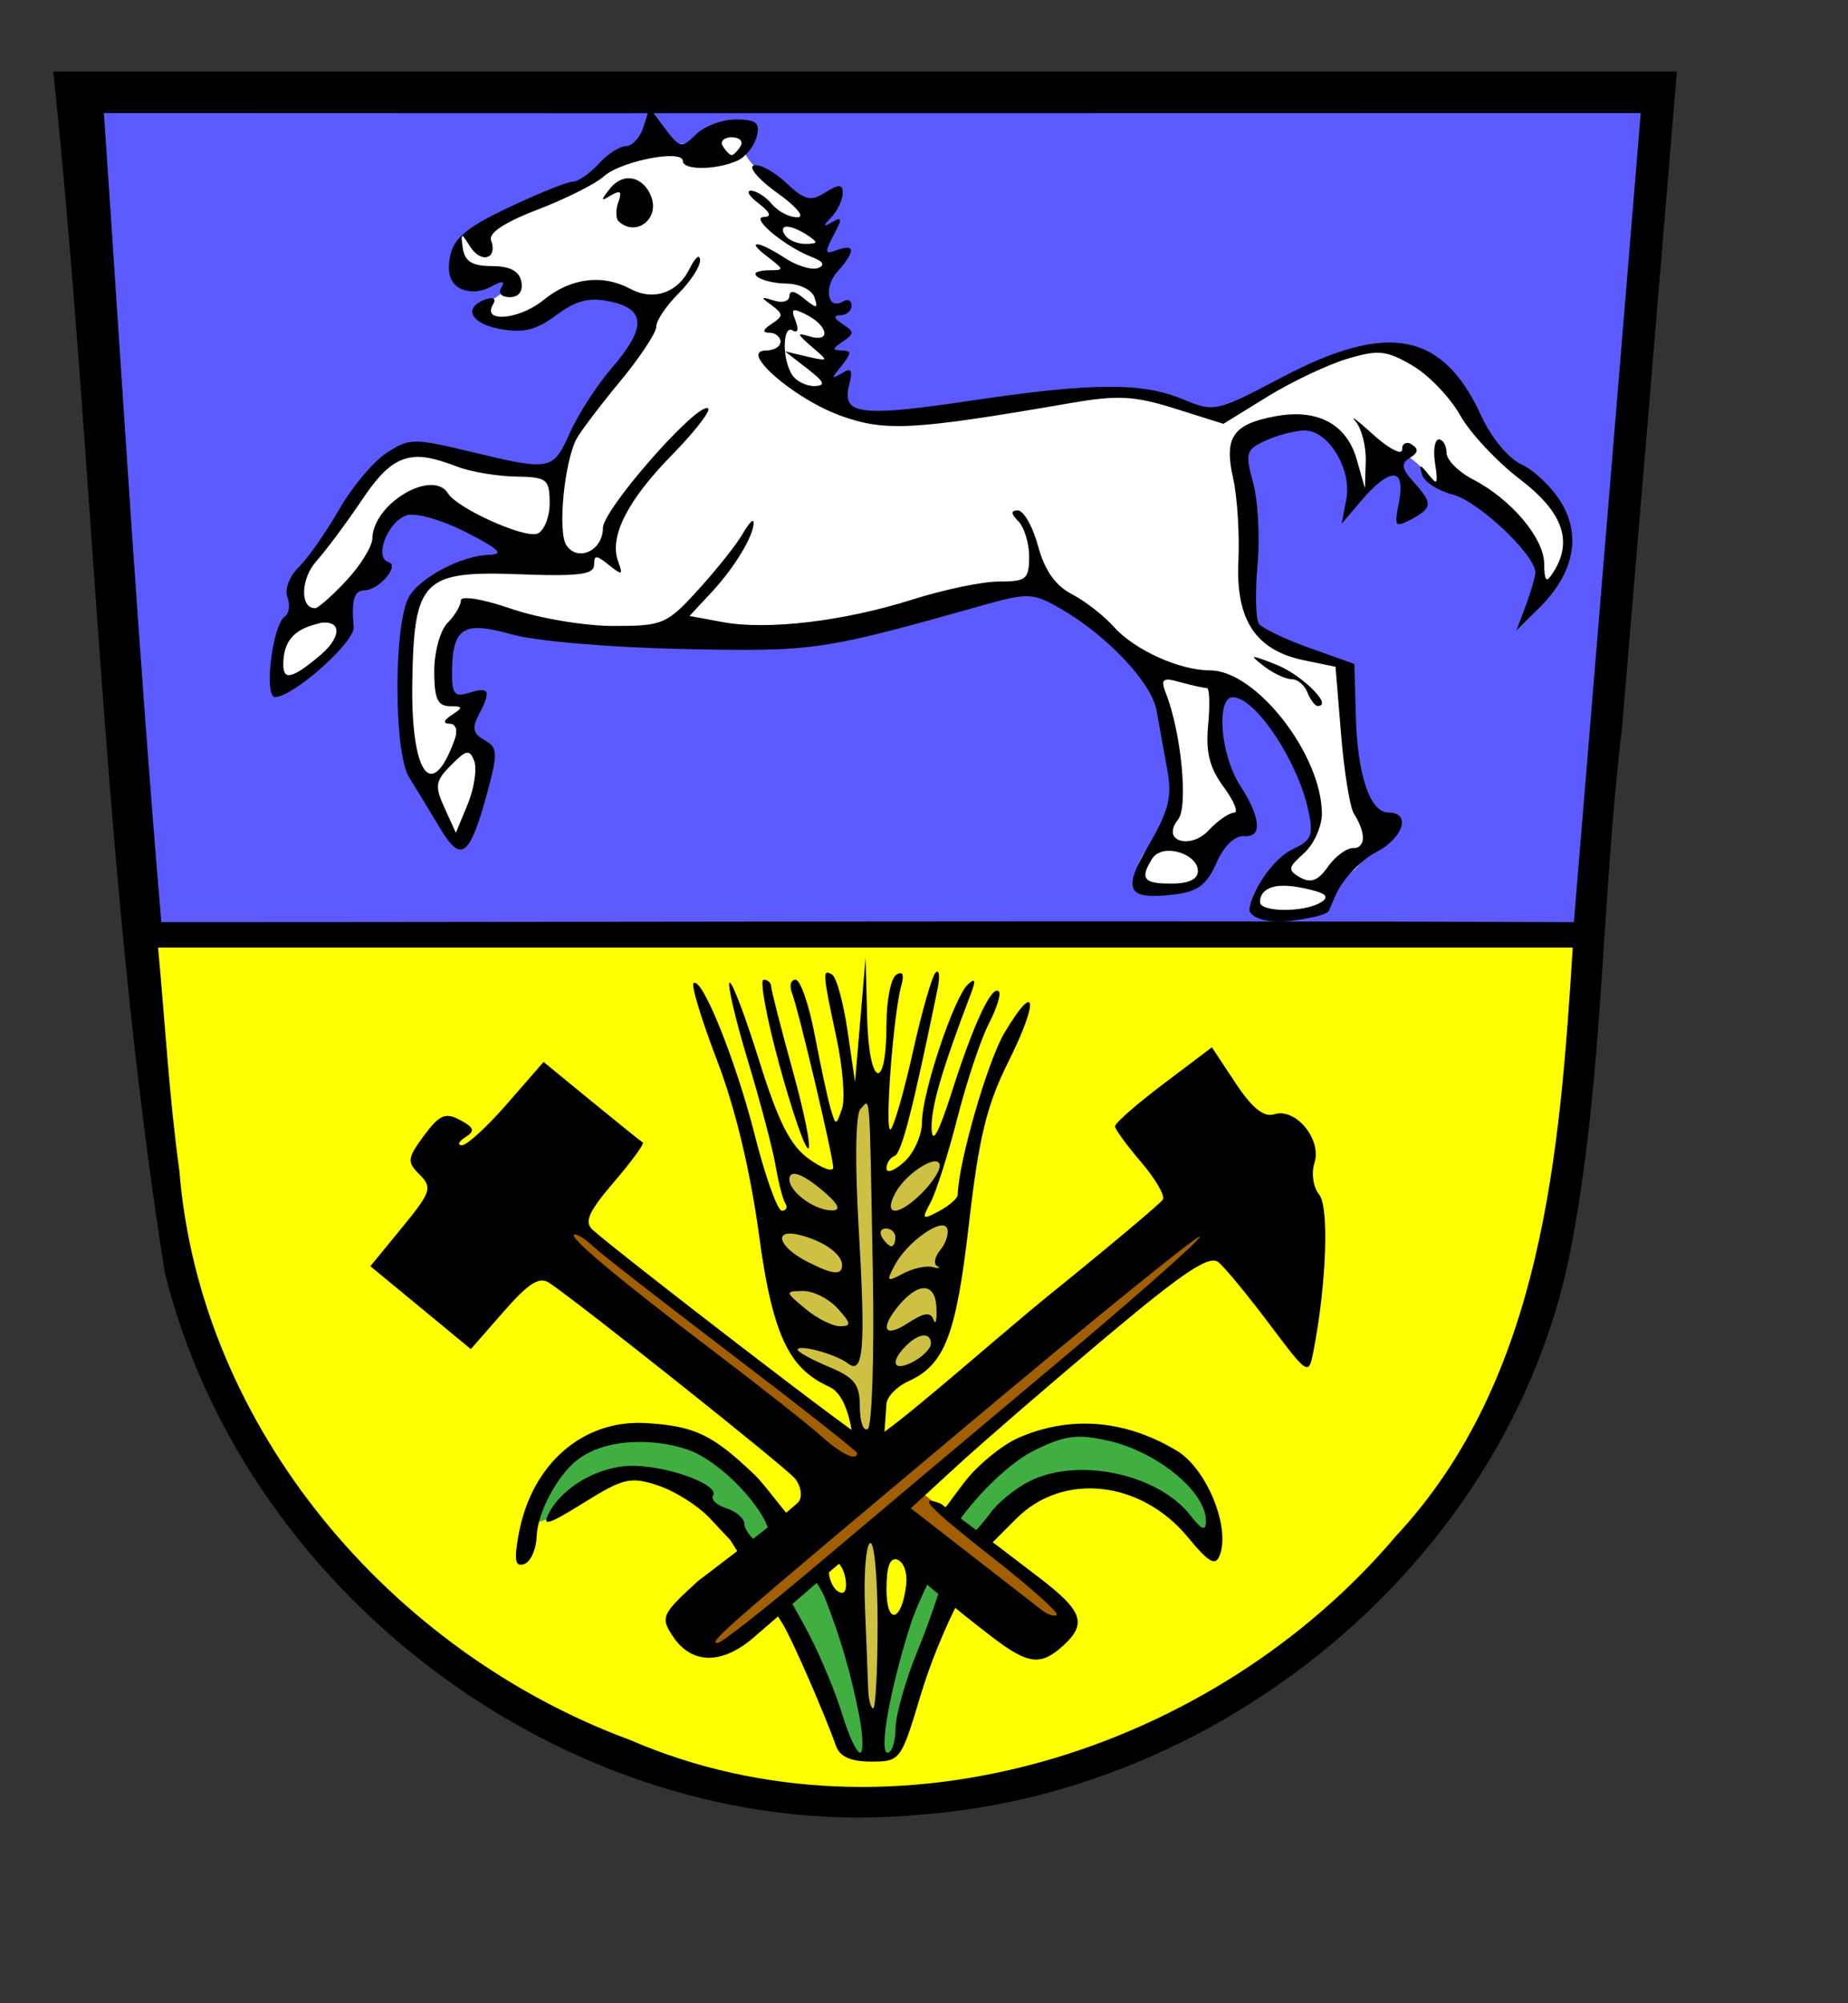 <?xml version="1.0" encoding="UTF-8" standalone="no"?>
<!-- Created with Inkscape (http://www.inkscape.org/) -->
<svg
   xmlns:dc="http://purl.org/dc/elements/1.1/"
   xmlns:cc="http://web.resource.org/cc/"
   xmlns:rdf="http://www.w3.org/1999/02/22-rdf-syntax-ns#"
   xmlns:svg="http://www.w3.org/2000/svg"
   xmlns="http://www.w3.org/2000/svg"
   xmlns:sodipodi="http://inkscape.sourceforge.net/DTD/sodipodi-0.dtd"
   xmlns:inkscape="http://www.inkscape.org/namespaces/inkscape"
   id="svg1355"
   sodipodi:version="0.32"
   inkscape:version="0.43"
   width="600pt"
   height="650pt"
   sodipodi:docbase="/tmp"
   sodipodi:docname="Wappen_Landkreis_Helmstedt.svg"
   version="1.0">
  <rect width="100%" height="100%" fill="#333333" stroke="none"/>
  <defs
     id="defs1358" />
  <sodipodi:namedview
     inkscape:window-height="949"
     inkscape:window-width="1280"
     inkscape:pageshadow="2"
     inkscape:pageopacity="0.0"
     borderopacity="1.0"
     bordercolor="#666666"
     pagecolor="#ffffff"
     id="base"
     inkscape:zoom="0.84852814"
     inkscape:cx="454.73757"
     inkscape:cy="404.99278"
     inkscape:window-x="0"
     inkscape:window-y="25"
     inkscape:current-layer="layer4"
     showgrid="true"
     showguides="true"
     inkscape:guide-bbox="true" />
  <g
     inkscape:groupmode="layer"
     id="layer3"
     inkscape:label="Hintergrund" />
  <g
     inkscape:groupmode="layer"
     id="layer2"
     inkscape:label="Pferd Umriss" />
  <g
     inkscape:groupmode="layer"
     id="layer4"
     inkscape:label="Haemmer, Weizen">
    <g
       id="g12241"
       transform="matrix(3.844,0,0,3.844,-1392.178,-32.85)">
      <path
         id="path5146"
         d="M 371.108,18.767 L 378.321,113.052 L 540.533,114.232 L 549.45,19.029 L 371.108,18.767 z "
         style="fill:#5b5bff;fill-opacity:1;fill-rule:evenodd;stroke:#000000;stroke-width:1px;stroke-linecap:butt;stroke-linejoin:miter;stroke-opacity:1" />
      <path
         sodipodi:nodetypes="cccccccccccccccccccccccccccccccccccccccccc"
         id="path4248"
         d="M 505.331,107.055 C 497.93,112.759 512.502,113.446 512.825,107.73 C 517.837,105.071 517.061,100.72 514.58,96.64 C 513.1,92.33 516.04,83.759 510.72,82.382 C 504.149,82.26 501.176,76.077 502.315,70.206 C 502.783,65.545 499.497,55.884 507.036,56.437 C 512.745,53.834 513.641,62.041 515.953,63.519 C 518.452,59.958 518.636,56.818 523.952,62.994 C 529.383,62.567 533.125,67.605 535.492,71.911 C 536.465,79.375 540.892,66.787 536.803,64.699 C 532.466,60.785 527.831,57.157 525.267,51.721 C 521.606,45.895 513.549,47.247 508.609,50.536 C 504.032,53.398 499.35,56.44 493.736,53.755 C 486.217,50.277 463.911,56.383 457.619,54.907 C 452.799,51.527 456.54,45.009 454.478,40.193 C 455.561,36.371 453.575,31.453 449.665,29.162 C 441.484,24.346 450.658,21.946 440.157,24.834 C 434.368,24.161 430.189,27.322 425.47,29.948 C 416.195,35.05 413.592,33.048 413.175,38.25 C 415.051,41.304 424.786,37.833 416.347,43.105 C 418.498,47.797 426.413,39.936 431.029,41.305 C 438.29,42.815 432.106,49.984 429.596,53.235 C 426.245,56.916 425.03,64.109 418.651,60.896 C 413.821,59.487 406.491,56.41 403.581,62.587 C 400.769,67.107 395.8,70.859 395.31,76.501 C 394.565,78.949 391.132,87.748 396.49,84.107 C 401.993,81.465 400.899,74.525 404.34,70.007 C 406.007,62.752 414.421,66.524 418.783,68.895 C 420.201,74.62 407.403,71.257 407.952,78.379 C 408.083,84.518 406.266,90.929 409.135,96.721 C 410.4,99.844 414.911,106.564 415.504,99.449 C 418.32,94.069 414.654,88.644 411.964,84.762 C 411.977,79.426 415.161,75.106 420.487,78.206 C 426.454,79.922 432.64,80.677 438.846,80.697 C 452.328,80.13 465.349,77.733 474.646,75.19 C 480.553,72.759 485.637,78.253 489.341,82.095 C 494.337,85.418 493.369,91.922 494.315,96.957 C 495.851,101.328 486.925,105.908 491.672,108.386 C 498.937,109.341 499.694,102.867 502.133,99.612 C 499.69,96.505 496.469,82.976 503.718,87.469 C 507.446,91.238 510.635,96.554 510.283,101.924 C 509.573,104.392 507.234,105.635 505.331,107.055 z "
         style="fill:#ffffff;fill-opacity:1;fill-rule:evenodd;stroke:none;stroke-width:1px;stroke-linecap:butt;stroke-linejoin:miter;stroke-opacity:1" />
      <path
         sodipodi:nodetypes="cccc"
         id="path11342"
         d="M 377.981,112.83 C 377.524,173.321 409.75,210.569 465.429,211.121 C 538.947,201.841 540.828,136.108 541.202,113.293 C 524.516,112.687 412.012,112.083 377.981,112.83 z "
         style="fill:#ffff00;fill-opacity:1;fill-rule:evenodd;stroke:none;stroke-width:1px;stroke-linecap:butt;stroke-linejoin:miter;stroke-opacity:1" />
      <path
         sodipodi:nodetypes="ccssssssssssssssssssssssssssssssssssssssssssssssssssssssssssssssssssssssssssssssssssssssssssssssssssssssssssssssssssccccssssssssssssssssssssssssssssssssssssssssccsssssssssssssssssssssssssssssssssssssssssssssssssssssssssssssssssssssssssssssssssssssssssssssssssssssssssssssssssssssssssssssssssssssssssssssssssssssssssssssssssssssssssssssssssssssssssssssssssssssssssssssssssssssssssssssssssscccssssssssssssssssssssssssssssssssssssssssssssssssssssssscccsssssssssssssssssssssssssssssssssssssssssssssssssssssssssssssssssssssssssssssssssssssssssssssssssssssssssssssssssssssssssssssssssssssssssssssssssssssssssssssssssssssssssssssssccssssssssssssssssssssssssssssssccssssssssssssssssssssssssssssssssssccsssssscssssssssssssssssssssscssssssssssssssssssssssssssssssssssssssssssssssssssssssssssssssssssssssssssssssssssssssssssssssssssssssssssssssssssssssssssssssssssssssssssssssssssssssssssssssscccsssssssscccssssssssssssssssssssssssssssssssssssssssssssssssssssssssssssssssssssssssssssssssssssssssscccssscccsssssssssssssssssssssssssssssssssssssssssssssssssssssssscccssssssssssssssssssssssssssssssssssssssssssssssssssssssssssssssssssssssssssssssssssssssssssssssssssssssssssssssssssssssssssssssssssssssssssssssssssssccsssssssssssssssssssssssssssssssssssssssscccsssssssssssssssssssssssssssssssssssssssssssssccsssssssssssssssssccssssssssssssssssssssssccsssssssssssssssssssssssssssssssssccsssssssssssssssssssssssssssssssssssssssssssssssccsssssssssssscccsccssssssssssssssccssssssssssssssc"
         id="path1374"
         d="M 435.227,20.964 L 434.633,22.839 C 434.255,24.03 433.367,24.995 432.664,24.995 C 431.962,24.995 430.566,25.895 429.571,26.995 C 428.575,28.095 427.267,28.995 426.664,28.995 C 426.062,28.996 422.808,30.311 419.446,31.901 C 414.675,34.158 413.244,35.378 412.852,37.433 C 412.514,39.197 412.848,40.367 413.914,40.964 C 414.875,41.502 416.269,41.452 417.414,40.839 C 417.968,40.543 418.372,40.353 418.602,40.308 C 418.609,40.306 418.626,40.309 418.633,40.308 C 418.65,40.307 418.686,40.308 418.696,40.308 C 418.699,40.308 418.72,40.308 418.727,40.308 C 418.73,40.308 418.755,40.308 418.758,40.308 C 418.764,40.313 418.784,40.333 418.789,40.339 C 418.794,40.343 418.813,40.362 418.821,40.37 C 418.82,40.373 418.821,40.399 418.821,40.401 C 418.82,40.408 418.821,40.43 418.821,40.433 C 418.821,40.443 418.821,40.484 418.821,40.495 C 418.819,40.501 418.822,40.52 418.821,40.526 C 418.816,40.54 418.794,40.574 418.789,40.589 C 418.781,40.612 418.769,40.657 418.758,40.683 C 418.729,40.744 418.679,40.827 418.633,40.901 C 418.584,40.98 418.532,41.078 418.508,41.151 C 418.498,41.185 418.483,41.237 418.477,41.276 C 418.476,41.282 418.477,41.302 418.477,41.308 C 418.475,41.337 418.475,41.4 418.477,41.433 C 418.482,41.443 418.502,41.484 418.508,41.495 C 418.514,41.515 418.53,41.565 418.539,41.589 C 418.544,41.6 418.565,41.641 418.571,41.651 C 418.576,41.657 418.596,41.677 418.602,41.683 C 418.623,41.707 418.669,41.754 418.696,41.776 C 418.754,41.821 418.835,41.87 418.914,41.901 C 418.955,41.916 419.025,41.921 419.071,41.933 C 419.211,41.965 419.386,41.995 419.571,41.995 C 419.937,41.995 420.252,41.905 420.477,41.745 C 420.856,41.457 421.018,40.928 420.883,40.245 C 420.647,39.05 419.592,38.495 417.571,38.495 C 415.378,38.495 414.515,37.976 414.289,36.495 C 414.19,35.847 414.15,35.418 414.164,35.214 C 414.165,35.208 414.164,35.189 414.164,35.183 C 414.164,35.18 414.164,35.155 414.164,35.151 C 414.17,35.146 414.19,35.125 414.196,35.12 C 414.195,35.117 414.196,35.093 414.196,35.089 C 414.203,35.089 414.226,35.089 414.227,35.089 C 414.23,35.089 414.255,35.089 414.258,35.089 C 414.261,35.092 414.287,35.117 414.289,35.12 C 414.294,35.125 414.316,35.147 414.321,35.151 C 414.471,35.309 414.743,35.698 415.102,36.276 C 415.577,37.043 416.17,37.433 416.664,37.495 C 416.753,37.504 416.865,37.507 416.946,37.495 C 417.022,37.478 417.131,37.433 417.196,37.401 C 417.207,37.395 417.242,37.378 417.258,37.37 C 417.289,37.35 417.35,37.304 417.383,37.276 C 417.387,37.272 417.41,37.25 417.414,37.245 C 417.435,37.218 417.461,37.174 417.477,37.151 C 417.686,36.836 417.738,36.301 417.477,35.62 C 417.471,35.609 417.451,35.569 417.446,35.558 C 417.446,35.547 417.445,35.506 417.446,35.495 C 417.445,35.484 417.445,35.444 417.446,35.433 C 417.446,35.422 417.445,35.386 417.446,35.37 C 417.445,35.359 417.446,35.318 417.446,35.308 C 417.447,35.304 417.444,35.28 417.446,35.276 C 417.452,35.259 417.473,35.225 417.477,35.214 C 417.485,35.191 417.498,35.143 417.508,35.12 C 417.515,35.105 417.531,35.073 417.539,35.058 C 417.552,35.034 417.582,34.993 417.602,34.964 C 417.63,34.925 417.67,34.872 417.696,34.839 C 418.312,34.086 420.024,33.167 422.758,32.12 C 425.936,30.904 429.26,29.22 430.164,28.401 C 431.91,26.821 437.862,25.559 438.914,26.37 C 438.919,26.374 438.941,26.398 438.946,26.401 C 438.949,26.405 438.973,26.429 438.977,26.433 C 438.982,26.438 439.003,26.459 439.008,26.464 C 439.008,26.467 439.008,26.492 439.008,26.495 C 439.014,26.501 439.034,26.521 439.039,26.526 C 439.039,26.53 439.039,26.555 439.039,26.558 C 439.045,26.563 439.065,26.583 439.071,26.589 C 439.07,26.592 439.071,26.617 439.071,26.62 C 439.07,26.627 439.07,26.649 439.071,26.651 C 439.071,26.657 439.071,26.677 439.071,26.683 C 439.071,26.687 439.071,26.708 439.071,26.714 C 439.071,26.722 439.069,26.737 439.071,26.745 C 439.076,26.768 439.093,26.817 439.102,26.839 C 439.109,26.853 439.125,26.888 439.133,26.901 C 439.678,27.709 442.999,27.62 445.227,26.62 C 446.135,26.213 447.105,24.995 447.383,23.933 C 447.493,23.513 447.538,23.165 447.508,22.901 C 447.501,22.852 447.49,22.79 447.477,22.745 C 447.471,22.734 447.451,22.694 447.446,22.683 C 447.438,22.66 447.423,22.61 447.414,22.589 C 447.409,22.583 447.389,22.563 447.383,22.558 C 447.377,22.552 447.357,22.532 447.352,22.526 C 447.344,22.515 447.328,22.477 447.321,22.464 C 447.318,22.46 447.292,22.436 447.289,22.433 C 447.284,22.428 447.263,22.406 447.258,22.401 C 447.253,22.397 447.232,22.375 447.227,22.37 C 447.216,22.365 447.175,22.344 447.164,22.339 C 447.159,22.333 447.139,22.313 447.133,22.308 C 446.761,22.081 446.085,21.995 445.039,21.995 C 443.48,21.995 441.464,22.758 440.539,23.683 C 440.047,24.175 439.664,24.523 439.352,24.683 C 439.341,24.687 439.303,24.71 439.289,24.714 C 439.285,24.715 439.262,24.713 439.258,24.714 C 439.247,24.72 439.206,24.74 439.196,24.745 C 439.184,24.749 439.151,24.77 439.133,24.776 C 439.129,24.778 439.105,24.775 439.102,24.776 C 439.091,24.776 439.05,24.777 439.039,24.776 C 439.023,24.777 438.988,24.776 438.977,24.776 C 438.966,24.776 438.93,24.777 438.914,24.776 C 438.911,24.776 438.887,24.776 438.883,24.776 C 438.869,24.777 438.831,24.777 438.821,24.776 C 438.81,24.771 438.769,24.751 438.758,24.745 C 438.734,24.737 438.693,24.725 438.664,24.714 C 438.626,24.698 438.573,24.671 438.539,24.651 C 438.517,24.637 438.468,24.605 438.446,24.589 C 438.092,24.331 437.667,23.817 437.071,23.026 L 435.539,20.964 L 435.227,20.964 z M 444.321,23.995 C 444.371,23.988 444.423,23.997 444.477,23.995 C 444.483,23.995 444.5,23.995 444.508,23.995 C 444.525,23.995 444.557,23.995 444.571,23.995 C 444.835,23.995 445.078,24.045 445.258,24.12 C 445.295,24.137 445.351,24.164 445.383,24.183 C 445.406,24.197 445.456,24.229 445.477,24.245 C 445.483,24.251 445.502,24.271 445.508,24.276 C 445.514,24.282 445.534,24.302 445.539,24.308 C 445.542,24.311 445.568,24.335 445.571,24.339 C 445.581,24.356 445.594,24.389 445.602,24.401 C 445.61,24.418 445.628,24.454 445.633,24.464 C 445.639,24.475 445.659,24.516 445.664,24.526 C 445.664,24.537 445.665,24.578 445.664,24.589 C 445.667,24.594 445.692,24.614 445.696,24.62 C 445.697,24.623 445.694,24.649 445.696,24.651 C 445.695,24.655 445.697,24.679 445.696,24.683 C 445.69,24.696 445.668,24.734 445.664,24.745 C 445.659,24.773 445.644,24.836 445.633,24.87 C 445.619,24.903 445.59,24.961 445.571,24.995 C 445.294,25.442 444.929,25.837 444.696,25.964 C 444.685,25.97 444.644,25.99 444.633,25.995 C 444.63,25.995 444.605,25.995 444.602,25.995 C 444.6,25.995 444.577,25.995 444.571,25.995 C 444.564,25.995 444.541,25.995 444.539,25.995 C 444.536,25.995 444.511,25.995 444.508,25.995 C 444.476,25.982 444.416,25.952 444.383,25.933 C 444.347,25.909 444.298,25.873 444.258,25.839 C 444.046,25.653 443.778,25.33 443.571,24.995 C 443.547,24.958 443.526,24.907 443.508,24.87 C 443.502,24.856 443.482,24.822 443.477,24.808 C 443.472,24.793 443.449,24.759 443.446,24.745 C 443.443,24.731 443.447,24.696 443.446,24.683 C 443.445,24.676 443.446,24.658 443.446,24.651 C 443.446,24.64 443.445,24.605 443.446,24.589 C 443.451,24.578 443.471,24.537 443.477,24.526 C 443.497,24.461 443.552,24.366 443.602,24.308 C 443.607,24.302 443.627,24.282 443.633,24.276 C 443.66,24.253 443.721,24.207 443.758,24.183 C 443.773,24.174 443.8,24.159 443.821,24.151 C 443.849,24.141 443.891,24.129 443.914,24.12 C 444.03,24.078 444.168,24.018 444.321,23.995 z M 447.071,27.151 C 447.065,27.155 447.044,27.18 447.039,27.183 C 447.036,27.183 447.011,27.183 447.008,27.183 C 447.003,27.188 446.982,27.208 446.977,27.214 C 446.973,27.217 446.949,27.242 446.946,27.245 C 446.941,27.25 446.922,27.268 446.914,27.276 C 446.91,27.284 446.891,27.322 446.883,27.339 C 446.883,27.342 446.883,27.367 446.883,27.37 C 446.883,27.377 446.883,27.399 446.883,27.401 C 446.883,27.406 446.883,27.428 446.883,27.433 C 446.883,27.436 446.883,27.461 446.883,27.464 C 446.887,27.489 446.905,27.53 446.914,27.558 C 447.12,28.121 448.186,29.18 449.727,30.276 C 451.091,31.247 451.966,32.078 452.227,32.558 C 452.247,32.598 452.278,32.648 452.289,32.683 C 452.289,32.685 452.289,32.711 452.289,32.714 C 452.289,32.717 452.289,32.742 452.289,32.745 C 452.289,32.747 452.289,32.77 452.289,32.776 C 452.289,32.781 452.289,32.803 452.289,32.808 C 452.289,32.81 452.289,32.832 452.289,32.839 C 452.289,32.842 452.289,32.867 452.289,32.87 C 452.284,32.876 452.264,32.896 452.258,32.901 C 452.253,32.907 452.233,32.927 452.227,32.933 C 452.221,32.938 452.201,32.958 452.196,32.964 C 452.192,32.964 452.167,32.964 452.164,32.964 C 452.154,32.97 452.113,32.99 452.102,32.995 C 452.099,32.995 452.073,32.995 452.071,32.995 C 452.065,32.996 452.045,32.995 452.039,32.995 C 452.033,32.995 452.015,32.995 452.008,32.995 C 451.981,32.994 451.94,32.995 451.914,32.995 C 451.026,32.995 449.755,32.32 449.071,31.495 C 448.45,30.748 447.518,30.137 446.914,30.026 C 446.908,30.025 446.89,30.028 446.883,30.026 C 446.87,30.023 446.834,29.999 446.821,29.995 C 446.814,29.994 446.796,29.996 446.789,29.995 C 446.783,29.995 446.764,29.995 446.758,29.995 C 446.754,29.996 446.731,29.994 446.727,29.995 C 446.71,30.002 446.678,30.022 446.664,30.026 C 446.653,30.026 446.612,30.026 446.602,30.026 C 446.591,30.031 446.55,30.052 446.539,30.058 C 446.531,30.066 446.513,30.083 446.508,30.089 C 446.502,30.099 446.482,30.14 446.477,30.151 C 446.477,30.158 446.477,30.18 446.477,30.183 C 446.477,30.189 446.477,30.211 446.477,30.214 C 446.477,30.217 446.477,30.242 446.477,30.245 C 446.482,30.256 446.502,30.297 446.508,30.308 C 446.509,30.311 446.507,30.335 446.508,30.339 C 446.512,30.352 446.535,30.391 446.539,30.401 C 446.553,30.427 446.584,30.468 446.602,30.495 C 446.785,30.753 447.151,31.1 447.633,31.464 C 448.193,31.887 448.547,32.249 448.696,32.495 C 448.705,32.512 448.719,32.542 448.727,32.558 C 448.732,32.57 448.752,32.602 448.758,32.62 C 448.76,32.628 448.757,32.646 448.758,32.651 C 448.758,32.668 448.758,32.704 448.758,32.714 C 448.758,32.717 448.758,32.739 448.758,32.745 C 448.758,32.748 448.758,32.773 448.758,32.776 C 448.755,32.781 448.73,32.803 448.727,32.808 C 448.719,32.816 448.705,32.831 448.696,32.839 C 448.691,32.843 448.669,32.867 448.664,32.87 C 448.651,32.878 448.617,32.895 448.602,32.901 C 448.596,32.904 448.577,32.899 448.571,32.901 C 448.557,32.906 448.522,32.929 448.508,32.933 C 448.425,32.951 448.317,32.961 448.196,32.964 C 448.18,32.964 448.15,32.962 448.133,32.964 C 448.091,32.971 448.037,32.988 448.008,32.995 C 447.986,33.002 447.937,33.017 447.914,33.026 C 447.909,33.032 447.888,33.052 447.883,33.058 C 447.878,33.062 447.856,33.084 447.852,33.089 C 447.846,33.099 447.825,33.14 447.821,33.151 C 447.82,33.162 447.82,33.203 447.821,33.214 C 447.821,33.22 447.82,33.239 447.821,33.245 C 447.825,33.278 447.838,33.333 447.852,33.37 C 448.229,34.291 451.141,36.508 453.571,37.464 C 454.022,37.641 454.37,37.809 454.571,37.964 C 454.577,37.969 454.595,37.99 454.602,37.995 C 454.608,38.001 454.627,38.021 454.633,38.026 C 454.643,38.037 454.68,38.073 454.696,38.089 C 454.701,38.1 454.722,38.141 454.727,38.151 C 454.732,38.161 454.75,38.198 454.758,38.214 C 454.764,38.225 454.784,38.266 454.789,38.276 C 454.79,38.28 454.789,38.301 454.789,38.308 C 454.789,38.311 454.79,38.335 454.789,38.339 C 454.782,38.36 454.765,38.386 454.758,38.401 C 454.752,38.407 454.732,38.427 454.727,38.433 C 454.722,38.44 454.702,38.456 454.696,38.464 C 454.673,38.488 454.632,38.533 454.602,38.558 C 454.597,38.562 454.576,38.585 454.571,38.589 C 454.554,38.6 454.526,38.61 454.508,38.62 C 454.493,38.628 454.463,38.643 454.446,38.651 C 454.401,38.671 454.339,38.695 454.289,38.714 C 453.584,38.977 451.909,38.466 450.571,37.589 C 449.186,36.682 448.109,36.167 447.602,36.058 C 447.591,36.057 447.552,36.057 447.539,36.058 C 447.535,36.058 447.511,36.058 447.508,36.058 C 447.491,36.058 447.455,36.058 447.446,36.058 C 447.439,36.058 447.42,36.057 447.414,36.058 C 447.412,36.058 447.39,36.058 447.383,36.058 C 447.38,36.058 447.355,36.058 447.352,36.058 C 447.349,36.058 447.324,36.058 447.321,36.058 C 447.321,36.061 447.32,36.086 447.321,36.089 C 447.318,36.089 447.293,36.089 447.289,36.089 C 447.289,36.092 447.289,36.117 447.289,36.12 C 447.289,36.127 447.289,36.149 447.289,36.151 C 447.289,36.158 447.289,36.18 447.289,36.183 C 447.294,36.2 447.31,36.251 447.321,36.276 C 447.324,36.28 447.349,36.305 447.352,36.308 C 447.503,36.541 447.92,36.924 448.633,37.464 C 449.302,37.97 449.745,38.336 449.946,38.558 C 449.952,38.565 449.971,38.582 449.977,38.589 C 449.996,38.615 450.028,38.66 450.039,38.683 C 450.039,38.685 450.039,38.71 450.039,38.714 C 450.042,38.717 450.067,38.742 450.071,38.745 C 450.065,38.751 450.045,38.771 450.039,38.776 C 450.039,38.779 450.039,38.804 450.039,38.808 C 450.031,38.816 450.011,38.836 450.008,38.839 C 450.002,38.845 449.982,38.864 449.977,38.87 C 449.971,38.873 449.951,38.868 449.946,38.87 C 449.939,38.873 449.921,38.899 449.914,38.901 C 449.705,38.958 449.281,38.954 448.664,38.964 C 448.101,38.973 447.698,39.06 447.477,39.151 C 447.454,39.159 447.403,39.174 447.383,39.183 C 447.377,39.188 447.357,39.208 447.352,39.214 C 447.343,39.222 447.324,39.242 447.321,39.245 C 447.316,39.25 447.293,39.272 447.289,39.276 C 447.284,39.282 447.264,39.302 447.258,39.308 C 447.258,39.311 447.258,39.336 447.258,39.339 C 447.258,39.342 447.258,39.367 447.258,39.37 C 447.258,39.377 447.258,39.399 447.258,39.401 C 447.258,39.405 447.258,39.43 447.258,39.433 C 447.258,39.436 447.258,39.461 447.258,39.464 C 447.263,39.475 447.283,39.516 447.289,39.526 C 447.293,39.53 447.318,39.555 447.321,39.558 C 447.336,39.574 447.37,39.608 447.383,39.62 C 447.386,39.624 447.41,39.647 447.414,39.651 C 447.418,39.656 447.441,39.678 447.446,39.683 C 447.45,39.687 447.473,39.71 447.477,39.714 C 447.989,40.073 449.243,40.437 450.758,40.464 C 452.204,40.489 453.61,41.17 453.883,41.995 C 454.003,42.357 454.091,42.645 454.102,42.808 C 454.102,42.82 454.101,42.852 454.102,42.87 C 454.102,42.874 454.102,42.898 454.102,42.901 C 454.097,42.913 454.076,42.954 454.071,42.964 C 454.068,42.966 454.048,42.987 454.039,42.995 C 454.032,42.995 454.009,42.995 454.008,42.995 C 454.002,42.995 453.98,42.995 453.977,42.995 C 453.974,42.995 453.948,42.995 453.946,42.995 C 453.94,42.994 453.922,42.998 453.914,42.995 C 453.897,42.989 453.865,42.969 453.852,42.964 C 453.636,42.863 453.261,42.593 452.727,42.151 C 452.18,41.7 451.733,41.428 451.446,41.401 C 451.442,41.401 451.418,41.401 451.414,41.401 C 451.373,41.407 451.319,41.424 451.289,41.433 C 451.278,41.438 451.237,41.458 451.227,41.464 C 451.221,41.469 451.201,41.49 451.196,41.495 C 451.163,41.532 451.119,41.599 451.102,41.651 C 451.087,41.707 451.071,41.796 451.071,41.87 C 451.07,41.876 451.071,41.895 451.071,41.901 C 451.064,41.942 451.048,41.995 451.039,42.026 C 451.033,42.048 451.018,42.096 451.008,42.12 C 451.002,42.13 450.985,42.171 450.977,42.183 C 450.959,42.205 450.928,42.229 450.914,42.245 C 450.908,42.251 450.889,42.27 450.883,42.276 C 450.855,42.302 450.795,42.346 450.758,42.37 C 450.44,42.546 449.907,42.559 449.321,42.37 C 448.788,42.199 448.424,42.103 448.258,42.089 C 448.251,42.089 448.233,42.089 448.227,42.089 C 448.224,42.089 448.202,42.089 448.196,42.089 C 448.19,42.095 448.17,42.114 448.164,42.12 C 448.164,42.127 448.164,42.15 448.164,42.151 C 448.164,42.155 448.164,42.18 448.164,42.183 C 448.167,42.185 448.193,42.211 448.196,42.214 C 448.212,42.23 448.249,42.267 448.258,42.276 C 448.395,42.41 448.674,42.612 449.071,42.901 C 449.392,43.136 449.653,43.351 449.821,43.526 C 449.862,43.572 449.914,43.641 449.946,43.683 C 449.98,43.732 450.02,43.793 450.039,43.839 C 450.051,43.871 450.064,43.925 450.071,43.964 C 450.072,43.978 450.07,44.013 450.071,44.026 C 450.07,44.031 450.071,44.054 450.071,44.058 C 450.046,44.172 449.952,44.303 449.821,44.433 C 449.652,44.592 449.391,44.784 449.071,44.995 C 448.757,45.201 448.517,45.384 448.383,45.526 C 448.327,45.589 448.278,45.664 448.258,45.714 C 448.258,45.717 448.258,45.742 448.258,45.745 C 448.258,45.748 448.258,45.773 448.258,45.776 C 448.258,45.779 448.258,45.801 448.258,45.808 C 448.258,45.81 448.258,45.836 448.258,45.839 C 448.263,45.844 448.284,45.865 448.289,45.87 C 448.295,45.875 448.312,45.893 448.321,45.901 C 448.343,45.911 448.391,45.924 448.414,45.933 C 448.425,45.938 448.466,45.958 448.477,45.964 C 448.563,45.981 448.69,45.994 448.821,45.995 C 449.057,45.998 449.288,46.057 449.477,46.151 C 449.492,46.159 449.523,46.172 449.539,46.183 C 449.581,46.21 449.632,46.252 449.664,46.276 C 449.671,46.282 449.689,46.302 449.696,46.308 C 449.756,46.359 449.834,46.433 449.883,46.495 C 449.904,46.523 449.929,46.561 449.946,46.589 C 449.954,46.605 449.971,46.64 449.977,46.651 C 450.008,46.72 450.053,46.819 450.071,46.901 C 450.073,46.916 450.069,46.949 450.071,46.964 C 450.071,46.971 450.07,46.988 450.071,46.995 C 450.07,47 450.071,47.021 450.071,47.026 C 450.061,47.095 450.031,47.186 450.008,47.245 C 450.001,47.267 449.986,47.318 449.977,47.339 C 449.963,47.362 449.931,47.411 449.914,47.433 C 449.903,47.444 449.863,47.484 449.852,47.495 C 449.838,47.509 449.804,47.544 449.789,47.558 C 449.485,47.824 448.963,47.995 448.383,47.995 C 448.335,47.995 448.272,47.99 448.227,47.995 C 448.137,48.008 448.044,48.041 447.977,48.058 C 447.953,48.064 447.905,48.081 447.883,48.089 C 447.86,48.097 447.81,48.111 447.789,48.12 C 447.784,48.126 447.764,48.146 447.758,48.151 C 447.752,48.157 447.732,48.177 447.727,48.183 C 447.716,48.193 447.674,48.234 447.664,48.245 C 447.659,48.251 447.639,48.271 447.633,48.276 C 447.623,48.3 447.608,48.35 447.602,48.37 C 447.602,48.373 447.602,48.399 447.602,48.401 C 447.597,48.416 447.577,48.447 447.571,48.464 C 447.569,48.468 447.571,48.491 447.571,48.495 C 447.571,48.5 447.569,48.521 447.571,48.526 C 447.577,48.549 447.597,48.6 447.602,48.62 C 447.601,48.631 447.602,48.672 447.602,48.683 C 448.028,50.208 452.776,53.873 456.852,55.339 C 461.859,57.14 464.985,56.977 482.789,53.901 C 488.007,53 489.9,53.087 494.477,54.526 L 499.946,56.245 L 504.914,53.183 C 507.641,51.505 511.67,49.596 513.883,48.933 C 517.412,47.875 518.31,47.979 521.227,49.683 C 523.055,50.751 525.476,53.27 526.602,55.276 C 527.727,57.283 530.764,60.52 533.352,62.495 C 538.183,66.184 539.354,69.462 537.071,72.995 C 536.891,73.274 536.725,73.5 536.602,73.62 C 536.557,73.662 536.516,73.721 536.477,73.745 C 536.474,73.747 536.448,73.744 536.446,73.745 C 536.443,73.745 536.418,73.745 536.414,73.745 C 536.411,73.745 536.386,73.745 536.383,73.745 C 536.382,73.745 536.359,73.745 536.352,73.745 C 536.346,73.739 536.326,73.72 536.321,73.714 C 536.316,73.71 536.294,73.687 536.289,73.683 C 536.284,73.677 536.264,73.657 536.258,73.651 C 536.139,73.445 536.076,72.896 536.071,71.995 C 536.053,69.108 532.355,64.727 528.039,62.495 C 526.407,61.651 525.071,60.306 525.071,59.495 C 525.071,59.166 524.991,58.835 524.883,58.589 C 524.857,58.533 524.819,58.45 524.789,58.401 C 524.764,58.362 524.724,58.311 524.696,58.276 C 524.673,58.25 524.626,58.205 524.602,58.183 C 524.597,58.179 524.579,58.16 524.571,58.151 C 524.526,58.117 524.462,58.079 524.414,58.058 C 524.403,58.052 524.363,58.032 524.352,58.026 C 524.32,58.018 524.267,58.001 524.227,57.995 C 524.221,57.995 524.201,57.995 524.196,57.995 C 524.185,58.001 524.144,58.02 524.133,58.026 C 524.112,58.034 524.067,58.043 524.039,58.058 C 524.034,58.061 524.013,58.086 524.008,58.089 C 524.002,58.095 523.983,58.114 523.977,58.12 C 523.959,58.143 523.928,58.192 523.914,58.214 C 523.672,58.633 523.608,59.611 523.789,60.745 C 523.965,61.845 524.014,62.486 523.914,62.683 C 523.912,62.685 523.885,62.712 523.883,62.714 C 523.877,62.72 523.857,62.74 523.852,62.745 C 523.845,62.745 523.822,62.745 523.821,62.745 C 523.813,62.745 523.791,62.745 523.789,62.745 C 523.786,62.742 523.761,62.717 523.758,62.714 C 523.744,62.707 523.711,62.693 523.696,62.683 C 523.55,62.578 523.33,62.333 523.071,61.995 C 522.768,61.602 522.532,61.332 522.383,61.183 C 522.372,61.172 522.337,61.136 522.321,61.12 C 522.294,61.098 522.25,61.07 522.227,61.058 C 522.224,61.058 522.199,61.058 522.196,61.058 C 522.193,61.058 522.168,61.058 522.164,61.058 C 522.165,61.061 522.164,61.086 522.164,61.089 C 522.158,61.094 522.139,61.115 522.133,61.12 C 522.133,61.127 522.133,61.149 522.133,61.151 C 522.133,61.164 522.132,61.199 522.133,61.214 C 522.146,61.362 522.227,61.621 522.321,61.964 C 522.537,62.764 524.095,63.775 525.789,64.214 C 528.625,64.949 534.829,70.777 535.071,72.87 C 535.072,72.883 535.071,72.915 535.071,72.933 C 535.07,72.941 535.07,72.958 535.071,72.964 C 535.071,72.979 535.071,73.009 535.071,73.026 C 535.028,73.601 534.56,75.207 534.008,76.683 L 532.946,79.495 L 535.508,76.964 C 539.392,73.126 540.287,68.888 537.977,65.089 C 536.932,63.372 534.918,61.45 533.508,60.808 C 532.057,60.147 530.099,57.795 529.008,55.401 C 524.693,45.928 518.51,44.707 506.571,50.995 C 499.147,54.905 498.918,54.959 495.414,53.495 C 490.78,51.559 485.149,51.606 471.446,53.651 C 463,54.912 459.309,55.175 458.102,54.183 C 458.094,54.174 458.075,54.156 458.071,54.151 C 458.045,54.128 458,54.083 457.977,54.058 C 457.971,54.051 457.951,54.033 457.946,54.026 C 457.919,53.994 457.875,53.936 457.852,53.901 C 457.846,53.891 457.826,53.85 457.821,53.839 C 457.568,53.377 457.575,52.72 457.789,51.901 C 458,51.094 458.073,50.602 457.977,50.37 C 457.971,50.359 457.954,50.324 457.946,50.308 C 457.943,50.305 457.917,50.279 457.914,50.276 C 457.912,50.275 457.892,50.254 457.883,50.245 C 457.88,50.245 457.855,50.245 457.852,50.245 C 457.835,50.239 457.811,50.22 457.789,50.214 C 457.784,50.213 457.764,50.215 457.758,50.214 C 457.752,50.213 457.732,50.214 457.727,50.214 C 457.721,50.214 457.701,50.213 457.696,50.214 C 457.69,50.215 457.67,50.213 457.664,50.214 C 457.496,50.252 457.261,50.387 456.977,50.558 C 456.658,50.75 456.408,50.869 456.258,50.933 C 456.233,50.942 456.184,50.958 456.164,50.964 C 456.161,50.964 456.136,50.964 456.133,50.964 C 456.128,50.964 456.106,50.964 456.102,50.964 C 456.099,50.964 456.074,50.964 456.071,50.964 C 456.071,50.96 456.07,50.936 456.071,50.933 C 456.07,50.929 456.071,50.904 456.071,50.901 C 456.082,50.872 456.113,50.812 456.133,50.776 C 456.249,50.577 456.525,50.232 456.946,49.714 C 457.454,49.087 457.726,48.657 457.789,48.401 C 457.795,48.381 457.814,48.33 457.821,48.308 C 457.822,48.302 457.82,48.281 457.821,48.276 C 457.815,48.271 457.795,48.251 457.789,48.245 C 457.785,48.23 457.763,48.2 457.758,48.183 C 457.756,48.179 457.76,48.155 457.758,48.151 C 457.747,48.146 457.707,48.125 457.696,48.12 C 457.68,48.112 457.645,48.094 457.633,48.089 C 457.488,48.033 457.255,47.999 456.946,47.995 C 456.693,47.992 456.483,47.962 456.352,47.933 C 456.347,47.931 456.326,47.934 456.321,47.933 C 456.303,47.929 456.274,47.905 456.258,47.901 C 456.253,47.9 456.231,47.903 456.227,47.901 C 456.221,47.896 456.201,47.876 456.196,47.87 C 456.19,47.865 456.17,47.844 456.164,47.839 C 456.164,47.836 456.164,47.81 456.164,47.808 C 456.164,47.801 456.164,47.779 456.164,47.776 C 456.164,47.773 456.164,47.748 456.164,47.745 C 456.174,47.725 456.209,47.674 456.227,47.651 C 456.241,47.634 456.271,47.608 456.289,47.589 C 456.437,47.443 456.703,47.236 457.071,46.995 C 457.466,46.735 457.753,46.517 457.914,46.339 C 457.92,46.332 457.939,46.315 457.946,46.308 C 457.982,46.259 458.022,46.191 458.039,46.151 C 458.041,46.146 458.037,46.126 458.039,46.12 C 458.043,46.107 458.068,46.072 458.071,46.058 C 458.072,46.051 458.07,46.033 458.071,46.026 C 458.071,46.02 458.071,46.001 458.071,45.995 C 458.069,45.979 458.074,45.949 458.071,45.933 C 457.999,45.689 457.656,45.411 457.071,45.026 C 456.757,44.821 456.517,44.637 456.383,44.495 C 456.354,44.46 456.307,44.397 456.289,44.37 C 456.283,44.359 456.263,44.318 456.258,44.308 C 456.258,44.305 456.258,44.28 456.258,44.276 C 456.258,44.274 456.258,44.248 456.258,44.245 C 456.258,44.243 456.258,44.221 456.258,44.214 C 456.258,44.211 456.258,44.186 456.258,44.183 C 456.263,44.177 456.284,44.157 456.289,44.151 C 456.295,44.146 456.312,44.128 456.321,44.12 C 456.326,44.114 456.346,44.095 456.352,44.089 C 456.356,44.087 456.378,44.09 456.383,44.089 C 456.41,44.082 456.451,44.064 456.477,44.058 C 456.563,44.04 456.69,44.028 456.821,44.026 C 456.982,44.024 457.147,43.982 457.289,43.933 C 457.392,43.894 457.515,43.835 457.602,43.776 C 457.648,43.743 457.713,43.693 457.758,43.651 C 457.765,43.645 457.783,43.627 457.789,43.62 C 457.826,43.58 457.884,43.509 457.914,43.464 C 457.948,43.411 457.985,43.334 458.008,43.276 C 458.018,43.243 458.032,43.182 458.039,43.151 C 458.048,43.112 458.064,43.043 458.071,42.995 C 458.071,42.988 458.07,42.971 458.071,42.964 C 458.071,42.93 458.071,42.878 458.071,42.839 C 458.07,42.833 458.071,42.813 458.071,42.808 C 458.065,42.786 458.046,42.735 458.039,42.714 C 458.033,42.691 458.015,42.648 458.008,42.62 C 458.007,42.615 458.01,42.594 458.008,42.589 C 458.002,42.583 457.982,42.563 457.977,42.558 C 457.972,42.547 457.951,42.506 457.946,42.495 C 457.942,42.49 457.918,42.469 457.914,42.464 C 457.91,42.459 457.887,42.437 457.883,42.433 C 457.88,42.43 457.86,42.41 457.852,42.401 C 457.841,42.396 457.8,42.375 457.789,42.37 C 457.768,42.36 457.719,42.345 457.696,42.339 C 457.692,42.339 457.667,42.339 457.664,42.339 C 457.65,42.334 457.619,42.314 457.602,42.308 C 457.598,42.306 457.574,42.308 457.571,42.308 C 457.56,42.313 457.519,42.333 457.508,42.339 C 457.497,42.339 457.456,42.339 457.446,42.339 C 457.374,42.356 457.274,42.391 457.196,42.433 C 457.185,42.438 457.144,42.459 457.133,42.464 C 456.859,42.633 456.596,42.711 456.383,42.714 C 456.31,42.713 456.228,42.701 456.164,42.683 C 456.142,42.675 456.099,42.662 456.071,42.651 C 456.05,42.643 456.023,42.629 456.008,42.62 C 455.984,42.606 455.942,42.58 455.914,42.558 C 455.894,42.54 455.867,42.51 455.852,42.495 C 455.283,41.908 455.399,40.311 456.477,39.12 C 457.307,38.202 457.792,37.484 457.946,37.026 C 457.956,36.992 457.97,36.933 457.977,36.901 C 457.98,36.891 458.003,36.852 458.008,36.839 C 458.009,36.835 458.007,36.811 458.008,36.808 C 458.008,36.804 458.008,36.783 458.008,36.776 C 458.008,36.767 458.008,36.73 458.008,36.714 C 458.002,36.708 457.983,36.688 457.977,36.683 C 457.977,36.68 457.977,36.655 457.977,36.651 C 457.977,36.649 457.977,36.623 457.977,36.62 C 457.971,36.615 457.951,36.594 457.946,36.589 C 457.946,36.586 457.945,36.561 457.946,36.558 C 457.942,36.554 457.918,36.53 457.914,36.526 C 457.91,36.523 457.887,36.499 457.883,36.495 C 457.867,36.487 457.832,36.47 457.821,36.464 C 457.817,36.464 457.792,36.464 457.789,36.464 C 457.778,36.458 457.738,36.438 457.727,36.433 C 457.716,36.433 457.675,36.432 457.664,36.433 C 457.661,36.433 457.637,36.433 457.633,36.433 C 457.616,36.433 457.583,36.433 457.571,36.433 C 457.314,36.432 456.927,36.498 456.446,36.683 C 456.057,36.832 455.758,36.922 455.571,36.933 C 455.565,36.933 455.545,36.933 455.539,36.933 C 455.528,36.933 455.487,36.933 455.477,36.933 C 455.474,36.933 455.449,36.933 455.446,36.933 C 455.44,36.927 455.42,36.907 455.414,36.901 C 455.411,36.901 455.387,36.901 455.383,36.901 C 455.383,36.898 455.383,36.873 455.383,36.87 C 455.38,36.87 455.355,36.87 455.352,36.87 C 455.352,36.867 455.352,36.842 455.352,36.839 C 455.346,36.833 455.326,36.813 455.321,36.808 C 455.32,36.804 455.321,36.78 455.321,36.776 C 455.321,36.758 455.321,36.725 455.321,36.714 C 455.337,36.439 455.579,35.886 456.039,35.026 C 456.461,34.239 456.705,33.735 456.758,33.464 C 456.759,33.457 456.757,33.44 456.758,33.433 C 456.759,33.418 456.758,33.384 456.758,33.37 C 456.757,33.357 456.76,33.318 456.758,33.308 C 456.758,33.305 456.758,33.28 456.758,33.276 C 456.755,33.272 456.73,33.249 456.727,33.245 C 456.723,33.245 456.698,33.245 456.696,33.245 C 456.69,33.242 456.67,33.218 456.664,33.214 C 456.661,33.212 456.636,33.215 456.633,33.214 C 456.491,33.23 456.233,33.345 455.914,33.526 C 455.574,33.72 455.328,33.858 455.196,33.901 C 455.193,33.901 455.167,33.902 455.164,33.901 C 455.161,33.901 455.136,33.902 455.133,33.901 C 455.129,33.902 455.105,33.902 455.102,33.901 C 455.096,33.896 455.076,33.876 455.071,33.87 C 455.074,33.867 455.099,33.842 455.102,33.839 C 455.101,33.836 455.102,33.81 455.102,33.808 C 455.106,33.799 455.125,33.762 455.133,33.745 C 455.235,33.592 455.474,33.337 455.821,32.964 C 456.508,32.223 457.07,31.027 457.071,30.308 C 457.071,30.078 457.053,29.876 457.008,29.745 C 456.995,29.722 456.96,29.672 456.946,29.651 C 456.933,29.635 456.899,29.604 456.883,29.589 C 456.856,29.567 456.819,29.538 456.789,29.526 C 456.76,29.517 456.706,29.501 456.664,29.495 C 456.658,29.495 456.639,29.495 456.633,29.495 C 456.335,29.513 455.837,29.755 455.102,30.214 C 454.545,30.561 454.091,30.785 453.664,30.839 C 453.496,30.857 453.301,30.84 453.133,30.808 C 452.478,30.668 451.774,30.133 450.696,29.12 C 449.379,27.883 447.778,27.011 447.102,27.151 C 447.099,27.152 447.073,27.15 447.071,27.151 z M 432.727,28.62 C 432.083,28.7 431.425,29.076 430.883,29.745 C 430.465,30.261 430.199,30.623 430.102,30.808 C 430.097,30.82 430.075,30.857 430.071,30.87 C 430.068,30.878 430.072,30.896 430.071,30.901 C 430.07,30.904 430.07,30.926 430.071,30.933 C 430.07,30.936 430.071,30.96 430.071,30.964 C 430.074,30.964 430.099,30.964 430.102,30.964 C 430.109,30.964 430.131,30.964 430.133,30.964 C 430.136,30.964 430.161,30.964 430.164,30.964 C 430.167,30.964 430.193,30.964 430.196,30.964 C 430.34,30.916 430.603,30.752 430.977,30.526 C 431.238,30.369 431.473,30.267 431.633,30.214 C 431.639,30.212 431.658,30.216 431.664,30.214 C 431.706,30.204 431.76,30.186 431.789,30.183 C 431.8,30.182 431.836,30.182 431.852,30.183 C 431.855,30.183 431.88,30.183 431.883,30.183 C 431.894,30.188 431.935,30.208 431.946,30.214 C 431.95,30.217 431.973,30.241 431.977,30.245 C 431.983,30.251 432.002,30.271 432.008,30.276 C 432.008,30.287 432.008,30.328 432.008,30.339 C 432.008,30.342 432.008,30.366 432.008,30.37 C 432.008,30.388 432.008,30.42 432.008,30.433 C 432.003,30.609 431.959,30.884 431.821,31.245 C 431.559,31.928 431.513,32.703 431.664,33.151 C 431.675,33.181 431.683,33.219 431.696,33.245 C 431.701,33.256 431.719,33.292 431.727,33.308 C 431.732,33.319 431.753,33.359 431.758,33.37 C 431.763,33.376 431.784,33.396 431.789,33.401 C 433.678,35.29 436.491,33.243 435.508,30.683 C 434.971,29.283 433.919,28.55 432.852,28.62 C 432.809,28.623 432.77,28.615 432.727,28.62 z M 450.602,34.058 C 450.603,34.056 450.632,34.059 450.633,34.058 C 450.644,34.058 450.685,34.057 450.696,34.058 C 450.703,34.057 450.719,34.058 450.727,34.058 C 451.199,34.038 452.063,34.344 453.071,34.995 C 453.528,35.291 453.823,35.533 453.946,35.683 C 453.949,35.688 453.973,35.709 453.977,35.714 C 453.984,35.727 454.001,35.761 454.008,35.776 C 454.008,35.779 454.008,35.801 454.008,35.808 C 454.008,35.811 454.008,35.835 454.008,35.839 C 454.004,35.839 453.98,35.839 453.977,35.839 C 453.977,35.842 453.976,35.867 453.977,35.87 C 453.974,35.872 453.949,35.869 453.946,35.87 C 453.929,35.875 453.899,35.896 453.883,35.901 C 453.716,35.958 453.384,35.991 452.883,35.995 C 451.953,36.004 450.91,35.545 450.571,34.995 C 450.501,34.883 450.423,34.775 450.383,34.683 C 450.38,34.676 450.385,34.658 450.383,34.651 C 450.379,34.64 450.358,34.607 450.352,34.589 C 450.349,34.581 450.353,34.563 450.352,34.558 C 450.352,34.547 450.351,34.506 450.352,34.495 C 450.352,34.492 450.352,34.467 450.352,34.464 C 450.352,34.447 450.352,34.41 450.352,34.401 C 450.352,34.396 450.351,34.376 450.352,34.37 C 450.352,34.367 450.352,34.345 450.352,34.339 C 450.352,34.336 450.352,34.311 450.352,34.308 C 450.352,34.305 450.352,34.28 450.352,34.276 C 450.357,34.271 450.377,34.251 450.383,34.245 C 450.383,34.242 450.383,34.217 450.383,34.214 C 450.391,34.205 450.412,34.185 450.414,34.183 C 450.418,34.179 450.442,34.155 450.446,34.151 C 450.451,34.146 450.471,34.126 450.477,34.12 C 450.48,34.12 450.505,34.12 450.508,34.12 C 450.519,34.115 450.554,34.097 450.571,34.089 C 450.574,34.089 450.599,34.089 450.602,34.089 C 450.603,34.087 450.601,34.059 450.602,34.058 z M 440.727,37.464 C 440.714,37.47 440.701,37.492 440.696,37.495 C 440.692,37.499 440.667,37.524 440.664,37.526 C 440.658,37.531 440.64,37.552 440.633,37.558 C 440.427,37.738 440.138,38.153 439.852,38.745 C 438.52,41.505 435.764,42.449 433.164,41.058 C 430.008,39.368 426.425,39.825 423.383,42.308 C 421.216,44.077 418.109,44.671 417.539,43.808 C 417.406,43.578 417.43,43.238 417.696,42.808 C 417.715,42.772 417.743,42.713 417.758,42.683 C 417.797,42.604 417.838,42.499 417.852,42.433 C 417.852,42.416 417.852,42.379 417.852,42.37 C 417.852,42.367 417.852,42.345 417.852,42.339 C 417.852,42.336 417.852,42.311 417.852,42.308 C 417.847,42.297 417.826,42.256 417.821,42.245 C 417.815,42.24 417.795,42.219 417.789,42.214 C 417.783,42.206 417.766,42.19 417.758,42.183 C 417.753,42.177 417.732,42.157 417.727,42.151 C 417.716,42.146 417.681,42.128 417.664,42.12 C 417.661,42.12 417.636,42.12 417.633,42.12 C 417.622,42.114 417.582,42.095 417.571,42.089 C 417.565,42.088 417.547,42.089 417.539,42.089 C 417.521,42.089 417.489,42.089 417.477,42.089 C 417.472,42.089 417.451,42.088 417.446,42.089 C 417.439,42.09 417.421,42.087 417.414,42.089 C 417.4,42.092 417.365,42.117 417.352,42.12 C 417.345,42.121 417.326,42.119 417.321,42.12 C 417.245,42.133 417.134,42.157 417.039,42.183 C 417.033,42.185 417.015,42.18 417.008,42.183 C 415.858,42.566 415.326,43.13 415.352,43.683 C 415.415,44.431 416.495,45.198 418.414,45.558 C 421.116,46.064 422.54,45.704 424.852,43.995 C 427.12,42.318 428.572,41.974 430.946,42.495 C 434.924,43.369 434.952,45.457 431.039,49.995 C 429.38,51.92 427.272,55.183 426.352,57.245 C 424.442,61.527 424.212,61.569 415.102,59.37 C 408.759,57.839 408.236,57.862 405.696,59.526 C 404.212,60.499 401.803,63.367 400.352,65.901 C 398.901,68.436 396.859,71.351 395.821,72.37 C 394.757,73.414 394.2,74.893 394.539,75.776 C 394.797,76.447 394.759,77.206 394.508,77.651 C 394.49,77.681 394.465,77.719 394.446,77.745 C 394.44,77.752 394.42,77.77 394.414,77.776 C 394.389,77.805 394.348,77.846 394.321,77.87 C 394.314,77.876 394.296,77.897 394.289,77.901 C 394.284,77.907 394.263,77.927 394.258,77.933 C 394.247,77.938 394.206,77.959 394.196,77.964 C 394.187,77.972 394.168,77.992 394.164,77.995 C 392.931,79.11 392.062,85.578 392.852,86.808 C 392.857,86.813 392.877,86.833 392.883,86.839 C 392.899,86.857 392.932,86.888 392.946,86.901 C 392.952,86.907 392.969,86.925 392.977,86.933 C 392.982,86.938 393.003,86.959 393.008,86.964 C 393.018,86.969 393.054,86.987 393.071,86.995 C 393.074,86.995 393.099,86.995 393.102,86.995 C 393.108,86.995 393.131,86.995 393.133,86.995 C 393.138,86.995 393.159,86.995 393.164,86.995 C 393.172,86.995 393.187,86.995 393.196,86.995 C 395.195,86.904 401.57,81.301 401.977,79.37 C 401.978,79.364 401.975,79.345 401.977,79.339 C 401.98,79.325 402.005,79.29 402.008,79.276 C 402.009,79.27 402.007,79.252 402.008,79.245 C 402.009,79.239 402.008,79.219 402.008,79.214 C 402.008,79.204 402.008,79.168 402.008,79.151 C 401.82,77.212 401.892,76.01 402.289,75.433 C 402.306,75.409 402.329,75.367 402.352,75.339 C 402.369,75.318 402.4,75.291 402.414,75.276 C 402.42,75.271 402.44,75.25 402.446,75.245 C 402.456,75.24 402.497,75.219 402.508,75.214 C 402.514,75.208 402.534,75.188 402.539,75.183 C 402.545,75.177 402.565,75.157 402.571,75.151 C 402.587,75.143 402.623,75.125 402.633,75.12 C 402.646,75.113 402.682,75.095 402.696,75.089 C 402.7,75.087 402.722,75.09 402.727,75.089 C 402.749,75.084 402.8,75.063 402.821,75.058 C 402.831,75.052 402.872,75.032 402.883,75.026 C 402.959,75.011 403.048,74.995 403.133,74.995 C 404.368,74.995 405.973,73.528 406.258,72.558 C 406.267,72.524 406.283,72.465 406.289,72.433 C 406.293,72.408 406.288,72.362 406.289,72.339 C 406.29,72.316 406.29,72.267 406.289,72.245 C 406.289,72.238 406.29,72.221 406.289,72.214 C 406.289,72.203 406.288,72.164 406.289,72.151 C 406.289,72.147 406.29,72.124 406.289,72.12 C 406.272,72.073 406.227,72.003 406.196,71.964 C 406.19,71.958 406.17,71.939 406.164,71.933 C 406.16,71.929 406.137,71.905 406.133,71.901 C 406.129,71.898 406.106,71.904 406.102,71.901 C 406.047,71.87 405.978,71.829 405.914,71.808 C 404.25,71.253 405.857,67.209 408.008,66.526 C 408.013,66.525 408.033,66.528 408.039,66.526 C 408.078,66.518 408.129,66.501 408.164,66.495 C 409.32,66.311 412.135,67.149 414.696,68.464 C 416.765,69.527 417.871,70.179 418.133,70.558 C 418.136,70.56 418.161,70.586 418.164,70.589 C 418.164,70.592 418.165,70.617 418.164,70.62 C 418.17,70.631 418.19,70.672 418.196,70.683 C 418.196,70.685 418.196,70.711 418.196,70.714 C 418.195,70.716 418.195,70.738 418.196,70.745 C 418.19,70.751 418.17,70.771 418.164,70.776 C 418.164,70.779 418.164,70.804 418.164,70.808 C 418.159,70.814 418.14,70.833 418.133,70.839 C 418.13,70.839 418.105,70.839 418.102,70.839 C 418.097,70.844 418.076,70.865 418.071,70.87 C 418.047,70.879 417.999,70.894 417.977,70.901 C 417.822,70.948 417.57,70.992 417.258,70.995 C 414.222,71.029 409.366,73.59 408.196,75.776 C 406.49,78.964 406.514,93.224 408.227,95.995 C 409.077,97.37 410.665,99.991 411.758,101.808 C 412.701,103.373 413.418,104.195 414.071,104.151 C 414.081,104.152 414.122,104.151 414.133,104.151 C 414.14,104.15 414.157,104.153 414.164,104.151 C 414.187,104.146 414.236,104.127 414.258,104.12 C 414.273,104.115 414.306,104.095 414.321,104.089 C 414.335,104.082 414.368,104.065 414.383,104.058 C 414.427,104.033 414.496,103.997 414.539,103.964 C 415.326,103.344 416.079,101.312 417.071,97.651 C 417.78,95.03 418.044,93.738 417.821,92.964 C 417.796,92.885 417.762,92.784 417.727,92.714 C 417.672,92.611 417.587,92.489 417.508,92.401 C 417.494,92.387 417.46,92.353 417.446,92.339 C 417.263,92.163 417.019,92.002 416.727,91.839 C 415.449,91.124 415.3,90.466 416.071,89.026 C 416.651,87.942 416.947,87.189 416.977,86.745 C 416.978,86.72 416.978,86.675 416.977,86.651 C 416.977,86.641 416.976,86.602 416.977,86.589 C 416.977,86.585 416.977,86.561 416.977,86.558 C 416.977,86.555 416.977,86.529 416.977,86.526 C 416.971,86.515 416.951,86.475 416.946,86.464 C 416.94,86.451 416.923,86.417 416.914,86.401 C 416.909,86.396 416.889,86.375 416.883,86.37 C 416.879,86.366 416.856,86.343 416.852,86.339 C 416.848,86.336 416.829,86.316 416.821,86.308 C 416.805,86.299 416.771,86.283 416.758,86.276 C 416.734,86.266 416.692,86.253 416.664,86.245 C 416.65,86.242 416.619,86.249 416.602,86.245 C 416.555,86.237 416.491,86.215 416.446,86.214 C 416.13,86.213 415.668,86.305 415.071,86.495 C 414.546,86.662 414.142,86.754 413.852,86.714 C 413.841,86.714 413.8,86.714 413.789,86.714 C 413.778,86.708 413.738,86.688 413.727,86.683 C 413.704,86.675 413.658,86.661 413.633,86.651 C 413.62,86.645 413.586,86.628 413.571,86.62 C 413.565,86.615 413.545,86.595 413.539,86.589 C 413.534,86.583 413.514,86.563 413.508,86.558 C 413.482,86.535 413.439,86.493 413.414,86.464 C 413.409,86.458 413.389,86.438 413.383,86.433 C 413.377,86.427 413.357,86.407 413.352,86.401 C 413.346,86.391 413.326,86.35 413.321,86.339 C 413.131,85.973 413.065,85.337 413.071,84.339 C 413.099,79.18 414.299,78.391 419.758,79.933 C 422.481,80.702 430.851,81.418 439.071,81.589 C 453.939,81.898 454.693,81.784 472.914,76.651 C 477.85,75.261 478.492,75.275 481.414,76.933 C 486.742,79.956 491.843,85.321 492.414,88.495 C 492.711,90.145 493.262,93.178 493.633,95.214 C 494.18,98.212 493.786,99.808 491.571,103.589 C 488.512,108.808 489.044,109.841 494.414,109.214 C 497.061,108.905 498.073,108.128 499.164,105.651 C 500.009,103.734 501.241,102.569 502.289,102.651 C 502.838,102.694 503.242,102.551 503.477,102.276 C 503.506,102.24 503.547,102.193 503.571,102.151 C 503.578,102.137 503.595,102.103 503.602,102.089 C 503.612,102.067 503.624,102.019 503.633,101.995 C 503.644,101.963 503.655,101.904 503.664,101.87 C 503.895,100.932 503.292,99.207 501.852,96.995 C 499.801,93.847 499.186,88.15 500.571,87.151 C 500.576,87.146 500.596,87.126 500.602,87.12 C 500.618,87.112 500.655,87.094 500.664,87.089 C 500.667,87.089 500.693,87.089 500.696,87.089 C 500.706,87.083 500.747,87.063 500.758,87.058 C 500.769,87.052 500.81,87.032 500.821,87.026 C 500.831,87.027 500.872,87.026 500.883,87.026 C 500.894,87.026 500.935,87.026 500.946,87.026 C 500.96,87.023 500.991,87.002 501.008,86.995 C 501.012,86.994 501.036,86.996 501.039,86.995 C 501.043,86.996 501.067,86.994 501.071,86.995 C 501.075,86.997 501.098,87.025 501.102,87.026 C 501.106,87.028 501.129,87.025 501.133,87.026 C 503.683,87.244 508.325,94.249 509.508,99.745 C 509.82,101.192 509.914,102.06 509.633,102.683 C 509.599,102.754 509.552,102.835 509.508,102.901 C 509.198,103.354 508.634,103.721 507.758,104.12 C 505.473,105.161 503.004,109.072 502.879,110.948 C 502.855,111.311 503.68,112.529 507.388,112.21 C 507.388,112.21 511.468,111.733 511.821,111.058 C 512.035,110.646 512.262,109.926 512.758,108.933 C 513.57,107.305 515.528,105.294 517.133,104.464 C 520.214,102.871 521.122,99.995 518.539,99.995 C 516.437,99.995 515.014,95.723 514.852,88.964 L 514.696,83.276 L 509.633,81.464 C 506.868,80.482 504.299,79.253 503.914,78.714 C 503.915,78.711 503.914,78.685 503.914,78.683 C 503.575,78.084 503.514,75.16 503.789,72.12 C 504.069,69.032 503.842,64.872 503.289,62.87 C 502.74,60.881 502.565,59.927 502.977,59.276 C 502.999,59.243 503.045,59.184 503.071,59.151 C 503.377,58.783 503.921,58.487 504.727,58.12 C 506.067,57.51 508.04,56.995 509.102,56.995 C 511.787,56.995 514.434,61.371 513.789,64.745 L 513.258,67.495 L 515.602,64.745 C 517.001,63.118 518.137,62.236 518.883,62.089 C 518.917,62.083 518.976,62.092 519.008,62.089 C 519.032,62.087 519.079,62.058 519.102,62.058 C 519.117,62.058 519.15,62.088 519.164,62.089 C 519.179,62.091 519.213,62.087 519.227,62.089 C 519.241,62.092 519.276,62.085 519.289,62.089 C 519.303,62.093 519.339,62.115 519.352,62.12 C 519.364,62.125 519.402,62.146 519.414,62.151 C 519.432,62.161 519.46,62.172 519.477,62.183 C 519.482,62.187 519.503,62.21 519.508,62.214 C 519.562,62.257 519.622,62.308 519.664,62.37 C 519.686,62.404 519.708,62.455 519.727,62.495 C 519.745,62.536 519.774,62.605 519.789,62.651 C 519.943,63.145 519.942,63.949 519.727,65.026 C 519.497,66.175 519.373,66.887 519.446,67.245 C 519.445,67.256 519.446,67.297 519.446,67.308 C 519.451,67.313 519.471,67.333 519.477,67.339 C 519.477,67.342 519.477,67.367 519.477,67.37 C 519.482,67.376 519.502,67.396 519.508,67.401 C 519.508,67.404 519.508,67.429 519.508,67.433 C 519.516,67.441 519.534,67.459 519.539,67.464 C 519.545,67.469 519.562,67.487 519.571,67.495 C 519.574,67.495 519.599,67.495 519.602,67.495 C 519.607,67.501 519.628,67.521 519.633,67.526 C 519.636,67.526 519.661,67.526 519.664,67.526 C 519.668,67.526 519.693,67.526 519.696,67.526 C 519.702,67.526 519.724,67.526 519.727,67.526 C 519.738,67.527 519.777,67.527 519.789,67.526 C 519.796,67.527 519.817,67.527 519.821,67.526 C 520.087,67.497 520.52,67.306 521.102,66.995 C 521.801,66.621 522.297,66.304 522.602,65.995 C 522.681,65.912 522.769,65.799 522.821,65.714 C 522.84,65.68 522.868,65.624 522.883,65.589 C 522.898,65.55 522.931,65.481 522.946,65.433 C 522.947,65.425 522.944,65.408 522.946,65.401 C 522.958,65.32 522.955,65.208 522.946,65.12 C 522.867,64.562 522.323,63.85 521.352,62.776 C 519.981,61.262 519.921,60.71 520.977,60.058 C 521.164,59.942 521.329,59.821 521.446,59.714 C 521.463,59.698 521.493,59.668 521.508,59.651 C 521.568,59.585 521.626,59.503 521.664,59.433 C 521.667,59.427 521.693,59.407 521.696,59.401 C 521.698,59.396 521.694,59.375 521.696,59.37 C 521.696,59.367 521.695,59.343 521.696,59.339 C 521.695,59.335 521.696,59.312 521.696,59.308 C 521.695,59.304 521.695,59.28 521.696,59.276 C 521.696,59.26 521.696,59.225 521.696,59.214 C 521.696,59.203 521.695,59.165 521.696,59.151 C 521.695,59.147 521.696,59.124 521.696,59.12 C 521.69,59.101 521.674,59.051 521.664,59.026 C 521.661,59.021 521.637,59 521.633,58.995 C 521.613,58.968 521.589,58.925 521.571,58.901 C 521.565,58.895 521.545,58.877 521.539,58.87 C 521.533,58.864 521.515,58.845 521.508,58.839 C 521.421,58.761 521.292,58.668 521.164,58.589 C 521.154,58.578 521.112,58.537 521.102,58.526 C 521.069,58.509 521.016,58.48 520.977,58.464 C 520.948,58.452 520.906,58.44 520.883,58.433 C 520.848,58.422 520.791,58.407 520.758,58.401 C 520.724,58.399 520.66,58.402 520.633,58.401 C 520.622,58.401 520.581,58.401 520.571,58.401 C 520.546,58.408 520.495,58.428 520.477,58.433 C 520.474,58.433 520.449,58.433 520.446,58.433 C 520.429,58.441 520.392,58.459 520.383,58.464 C 520.359,58.478 520.311,58.509 520.289,58.526 C 520.284,58.531 520.263,58.553 520.258,58.558 C 520.253,58.563 520.232,58.583 520.227,58.589 C 520.183,58.642 520.13,58.732 520.102,58.808 C 520.1,58.813 520.103,58.833 520.102,58.839 C 520.083,58.927 520.071,59.048 520.071,59.151 C 520.07,59.154 520.07,59.176 520.071,59.183 C 520.071,59.185 520.07,59.211 520.071,59.214 C 520.065,59.22 520.045,59.24 520.039,59.245 C 520.039,59.248 520.039,59.273 520.039,59.276 C 520.031,59.285 520.01,59.305 520.008,59.308 C 520.003,59.313 519.983,59.334 519.977,59.339 C 519.971,59.345 519.951,59.364 519.946,59.37 C 519.942,59.37 519.917,59.37 519.914,59.37 C 519.911,59.37 519.886,59.37 519.883,59.37 C 519.877,59.376 519.857,59.396 519.852,59.401 C 519.844,59.402 519.828,59.401 519.821,59.401 C 519.316,59.386 518.146,58.659 516.821,57.464 C 515.703,56.457 514.917,55.795 514.664,55.651 C 514.661,55.651 514.636,55.651 514.633,55.651 C 514.63,55.651 514.605,55.651 514.602,55.651 C 514.602,55.655 514.602,55.68 514.602,55.683 C 514.607,55.695 514.625,55.731 514.633,55.745 C 514.638,55.752 514.658,55.769 514.664,55.776 C 514.705,55.825 514.764,55.899 514.821,55.964 C 515.508,56.757 516.026,58.786 515.977,60.464 L 515.883,63.495 L 514.946,60.214 C 513.799,56.237 510.509,54.51 505.758,55.401 C 501.006,56.293 500.001,57.767 501.039,62.37 C 501.51,64.458 501.775,68.665 501.633,71.714 C 501.324,78.341 503.594,81.754 509.071,82.87 L 512.571,83.589 L 513.196,91.183 C 513.532,95.296 514.166,99.282 514.633,100.12 C 514.636,100.123 514.661,100.148 514.664,100.151 C 515.484,101.465 515.786,102.587 515.602,103.276 C 515.578,103.357 515.401,103.753 515.102,103.901 C 514.951,103.977 514.755,103.995 514.539,103.995 C 513.794,103.995 512.504,104.966 511.696,106.12 C 510.62,107.655 509.79,107.973 508.602,107.308 C 508.243,107.107 507.961,106.915 507.789,106.745 C 507.741,106.696 507.696,106.637 507.664,106.589 C 507.656,106.573 507.639,106.538 507.633,106.526 C 507.627,106.516 507.607,106.475 507.602,106.464 C 507.602,106.461 507.602,106.435 507.602,106.433 C 507.602,106.429 507.602,106.404 507.602,106.401 C 507.597,106.387 507.577,106.356 507.571,106.339 C 507.569,106.335 507.571,106.311 507.571,106.308 C 507.571,106.302 507.57,106.282 507.571,106.276 C 507.574,106.273 507.599,106.248 507.602,106.245 C 507.602,106.242 507.602,106.217 507.602,106.214 C 507.601,106.203 507.602,106.162 507.602,106.151 C 507.714,105.785 508.196,105.321 509.039,104.558 C 510.16,103.543 511.051,101.516 511.039,100.089 C 510.983,93.424 503.601,83.995 498.446,83.995 C 494.999,83.995 489.931,81.705 487.571,79.058 C 486.472,77.825 484.345,76.174 482.852,75.401 C 481.013,74.451 479.799,72.699 479.071,69.995 C 478.535,68.005 477.643,66.352 477.008,66.058 C 477.005,66.055 476.98,66.03 476.977,66.026 C 476.974,66.026 476.949,66.026 476.946,66.026 C 476.943,66.026 476.918,66.026 476.914,66.026 C 476.911,66.026 476.886,66.026 476.883,66.026 C 476.88,66.023 476.855,65.999 476.852,65.995 C 476.847,65.995 476.826,65.995 476.821,65.995 C 476.686,65.995 476.569,66.01 476.477,66.026 C 476.442,66.034 476.38,66.048 476.352,66.058 C 476.346,66.063 476.326,66.083 476.321,66.089 C 476.309,66.094 476.268,66.115 476.258,66.12 C 476.254,66.124 476.23,66.147 476.227,66.151 C 476.221,66.157 476.201,66.177 476.196,66.183 C 476.196,66.186 476.195,66.211 476.196,66.214 C 476.196,66.217 476.195,66.242 476.196,66.245 C 476.195,66.254 476.195,66.291 476.196,66.308 C 476.195,66.311 476.196,66.336 476.196,66.339 C 476.201,66.35 476.221,66.39 476.227,66.401 C 476.306,66.588 476.504,66.867 476.852,67.214 C 477.512,67.874 478.07,69.674 478.071,71.214 C 478.071,72.159 478.011,72.796 477.789,73.214 C 477.781,73.229 477.768,73.26 477.758,73.276 C 477.742,73.301 477.712,73.347 477.696,73.37 C 477.69,73.377 477.669,73.395 477.664,73.401 C 477.653,73.412 477.613,73.453 477.602,73.464 C 477.587,73.479 477.557,73.51 477.539,73.526 C 477.493,73.569 477.43,73.622 477.383,73.651 C 477.368,73.661 477.337,73.674 477.321,73.683 C 477.288,73.7 477.231,73.73 477.196,73.745 C 476.687,73.953 475.881,73.995 474.664,73.995 C 472.788,73.995 468.401,74.922 464.914,76.026 C 457.159,78.484 448.518,79.492 443.539,78.558 L 439.821,77.87 L 442.321,75.183 C 444.896,72.419 447.102,68.774 447.039,67.339 C 447.039,67.328 447.039,67.287 447.039,67.276 C 447.034,67.271 447.014,67.251 447.008,67.245 C 447.008,67.242 447.008,67.217 447.008,67.214 C 447.006,67.211 446.979,67.185 446.977,67.183 C 446.973,67.183 446.948,67.183 446.946,67.183 C 446.939,67.183 446.916,67.182 446.914,67.183 C 446.911,67.183 446.886,67.183 446.883,67.183 C 446.88,67.186 446.855,67.211 446.852,67.214 C 446.841,67.219 446.8,67.24 446.789,67.245 C 446.786,67.248 446.761,67.274 446.758,67.276 C 446.751,67.283 446.734,67.301 446.727,67.308 C 446.496,67.53 446.151,68.017 445.789,68.651 C 445.121,69.823 442.882,72.635 440.821,74.901 C 437.246,78.832 436.803,78.995 431.227,78.995 C 428.011,78.995 422.838,78.128 419.727,77.058 C 417.129,76.164 415.034,75.734 414.321,75.901 C 414.294,75.908 414.249,75.924 414.227,75.933 C 414.215,75.938 414.18,75.956 414.164,75.964 C 414.156,75.972 414.136,75.993 414.133,75.995 C 414.13,75.998 414.105,76.023 414.102,76.026 C 414.096,76.032 414.076,76.052 414.071,76.058 C 414.071,76.061 414.07,76.086 414.071,76.089 C 414.071,76.096 414.071,76.118 414.071,76.12 C 414.071,76.68 413.396,77.826 412.571,78.651 C 411.746,79.476 411.07,81.928 411.071,84.089 C 411.071,85.863 411.198,86.902 411.571,87.464 C 411.596,87.501 411.636,87.556 411.664,87.589 C 411.681,87.605 411.718,87.642 411.727,87.651 C 411.733,87.657 411.752,87.677 411.758,87.683 C 411.801,87.722 411.866,87.776 411.914,87.808 C 411.925,87.813 411.966,87.834 411.977,87.839 C 411.991,87.847 412.024,87.863 412.039,87.87 C 412.25,87.968 412.521,88.024 412.821,88.026 C 413.291,88.031 413.633,88.041 413.821,88.089 C 413.827,88.091 413.846,88.118 413.852,88.12 C 413.857,88.122 413.878,88.118 413.883,88.12 C 413.898,88.127 413.931,88.143 413.946,88.151 C 413.949,88.155 413.974,88.179 413.977,88.183 C 413.977,88.186 413.977,88.211 413.977,88.214 C 413.977,88.216 413.977,88.243 413.977,88.245 C 413.977,88.248 413.977,88.274 413.977,88.276 C 413.959,88.309 413.916,88.365 413.883,88.401 C 413.744,88.543 413.471,88.736 413.071,88.995 C 412.744,89.206 412.508,89.41 412.383,89.558 C 412.362,89.584 412.335,89.627 412.321,89.651 C 412.318,89.654 412.293,89.679 412.289,89.683 C 412.289,89.685 412.289,89.711 412.289,89.714 C 412.289,89.717 412.289,89.742 412.289,89.745 C 412.286,89.748 412.262,89.773 412.258,89.776 C 412.264,89.782 412.283,89.802 412.289,89.808 C 412.289,89.81 412.289,89.836 412.289,89.839 C 412.295,89.844 412.315,89.865 412.321,89.87 C 412.326,89.875 412.343,89.893 412.352,89.901 C 412.357,89.907 412.377,89.927 412.383,89.933 C 412.386,89.932 412.411,89.933 412.414,89.933 C 412.425,89.938 412.466,89.958 412.477,89.964 C 412.555,89.982 412.669,89.994 412.789,89.995 C 412.86,89.996 412.944,90.013 413.008,90.026 C 413.022,90.03 413.057,90.023 413.071,90.026 C 413.077,90.028 413.095,90.055 413.102,90.058 C 413.108,90.06 413.127,90.055 413.133,90.058 C 413.159,90.073 413.207,90.107 413.227,90.12 C 413.26,90.144 413.292,90.185 413.321,90.214 C 413.325,90.219 413.347,90.24 413.352,90.245 C 413.356,90.251 413.379,90.271 413.383,90.276 C 413.407,90.31 413.426,90.362 413.446,90.401 C 413.452,90.415 413.471,90.45 413.477,90.464 C 413.482,90.478 413.503,90.512 413.508,90.526 C 413.514,90.549 413.534,90.596 413.539,90.62 C 413.545,90.653 413.536,90.711 413.539,90.745 C 413.563,91.017 413.519,91.364 413.383,91.745 C 412.489,94.253 411.603,95.503 410.852,95.62 C 410.776,95.629 410.675,95.634 410.602,95.62 C 410.576,95.613 410.529,95.596 410.508,95.589 C 410.487,95.581 410.439,95.567 410.414,95.558 C 410.389,95.543 410.341,95.508 410.321,95.495 C 410.298,95.48 410.249,95.451 410.227,95.433 C 409.176,94.56 408.506,90.994 408.602,85.276 C 408.794,73.745 409.769,72.761 420.789,73.183 C 425.368,73.358 427.616,73.296 428.539,72.87 C 428.589,72.846 428.652,72.805 428.696,72.776 C 428.721,72.759 428.766,72.732 428.789,72.714 C 428.804,72.702 428.838,72.664 428.852,72.651 C 428.858,72.645 428.877,72.626 428.883,72.62 C 428.889,72.614 428.909,72.595 428.914,72.589 C 428.919,72.583 428.94,72.566 428.946,72.558 C 428.957,72.541 428.969,72.509 428.977,72.495 C 428.982,72.485 429,72.449 429.008,72.433 C 429.016,72.411 429.033,72.361 429.039,72.339 C 429.046,72.318 429.065,72.267 429.071,72.245 C 429.071,72.242 429.07,72.218 429.071,72.214 C 429.07,72.197 429.07,72.164 429.071,72.151 C 429.07,71.879 429.093,71.64 429.133,71.495 C 429.141,71.471 429.155,71.425 429.164,71.401 C 429.169,71.39 429.19,71.35 429.196,71.339 C 429.2,71.334 429.222,71.312 429.227,71.308 C 429.23,71.306 429.254,71.309 429.258,71.308 C 429.279,71.301 429.304,71.281 429.321,71.276 C 429.336,71.276 429.372,71.276 429.383,71.276 C 429.398,71.278 429.429,71.273 429.446,71.276 C 429.701,71.339 430.13,71.641 430.758,72.151 C 431.265,72.564 431.634,72.828 431.852,72.933 C 431.867,72.94 431.9,72.959 431.914,72.964 C 431.921,72.966 431.939,72.962 431.946,72.964 C 431.948,72.964 431.974,72.964 431.977,72.964 C 431.98,72.964 432.005,72.964 432.008,72.964 C 432.009,72.964 432.032,72.964 432.039,72.964 C 432.042,72.964 432.067,72.964 432.071,72.964 C 432.07,72.96 432.071,72.936 432.071,72.933 C 432.076,72.927 432.096,72.907 432.102,72.901 C 432.102,72.898 432.102,72.874 432.102,72.87 C 432.101,72.852 432.102,72.82 432.102,72.808 C 432.087,72.615 431.979,72.251 431.789,71.745 C 430.75,68.971 432.803,64.896 437.821,59.776 C 440.09,57.461 441.804,55.327 441.946,54.683 C 441.946,54.68 441.946,54.655 441.946,54.651 C 441.946,54.649 441.946,54.627 441.946,54.62 C 441.946,54.616 441.946,54.593 441.946,54.589 C 441.946,54.586 441.945,54.561 441.946,54.558 C 441.94,54.552 441.92,54.532 441.914,54.526 C 441.911,54.524 441.891,54.504 441.883,54.495 C 441.88,54.495 441.855,54.495 441.852,54.495 C 441.846,54.489 441.826,54.47 441.821,54.464 C 441.817,54.464 441.792,54.464 441.789,54.464 C 441.776,54.463 441.741,54.463 441.727,54.464 C 441.723,54.465 441.699,54.463 441.696,54.464 C 441.682,54.469 441.644,54.492 441.633,54.495 C 439.644,55.027 430.303,65.712 430.071,67.901 C 430.07,67.918 430.071,67.951 430.071,67.964 C 430.071,70.513 427.236,71.844 425.946,69.901 C 424.955,68.411 425.714,60.525 427.102,57.933 C 427.561,57.074 429.772,54.17 432.008,51.464 C 434.157,48.864 435.935,46.202 436.071,45.401 C 436.071,45.399 436.071,45.373 436.071,45.37 C 436.071,45.353 436.071,45.316 436.071,45.308 C 436.071,44.635 437.195,42.964 438.571,41.589 C 439.946,40.214 441.045,38.52 441.008,37.808 C 441.007,37.791 441.01,37.762 441.008,37.745 C 441.001,37.703 440.984,37.65 440.977,37.62 C 440.971,37.609 440.951,37.568 440.946,37.558 C 440.946,37.555 440.945,37.53 440.946,37.526 C 440.937,37.518 440.917,37.498 440.914,37.495 C 440.911,37.493 440.891,37.472 440.883,37.464 C 440.88,37.464 440.855,37.464 440.852,37.464 C 440.845,37.464 440.823,37.464 440.821,37.464 C 440.817,37.464 440.792,37.464 440.789,37.464 C 440.786,37.464 440.761,37.464 440.758,37.464 C 440.752,37.466 440.74,37.458 440.727,37.464 z M 451.571,43.464 C 451.574,43.464 451.599,43.464 451.602,43.464 C 451.605,43.464 451.63,43.464 451.633,43.464 C 451.644,43.464 451.684,43.463 451.696,43.464 C 451.711,43.464 451.741,43.462 451.758,43.464 C 452.016,43.5 452.478,43.693 453.102,44.026 C 454.038,44.527 454.629,45.111 454.883,45.589 C 454.892,45.606 454.906,45.634 454.914,45.651 C 454.937,45.704 454.962,45.787 454.977,45.839 C 454.986,45.873 455.003,45.933 455.008,45.964 C 455.009,45.971 455.007,45.988 455.008,45.995 C 455.009,46.007 455.008,46.04 455.008,46.058 C 455.008,46.066 455.008,46.083 455.008,46.089 C 455.008,46.1 455.008,46.141 455.008,46.151 C 455.003,46.174 454.984,46.217 454.977,46.245 C 454.975,46.25 454.978,46.272 454.977,46.276 C 454.971,46.282 454.951,46.302 454.946,46.308 C 454.94,46.313 454.92,46.333 454.914,46.339 C 454.9,46.356 454.873,46.381 454.852,46.401 C 454.848,46.405 454.825,46.429 454.821,46.433 C 454.815,46.438 454.795,46.458 454.789,46.464 C 454.769,46.472 454.717,46.488 454.696,46.495 C 454.417,46.6 453.956,46.601 453.321,46.401 C 452.855,46.255 452.51,46.179 452.352,46.183 C 452.349,46.183 452.324,46.183 452.321,46.183 C 452.318,46.183 452.293,46.183 452.289,46.183 C 452.289,46.186 452.289,46.211 452.289,46.214 C 452.286,46.214 452.262,46.214 452.258,46.214 C 452.258,46.221 452.258,46.244 452.258,46.245 C 452.258,46.252 452.258,46.275 452.258,46.276 C 452.262,46.28 452.286,46.305 452.289,46.308 C 452.302,46.332 452.329,46.37 452.352,46.401 C 452.522,46.622 452.931,47.012 453.571,47.558 C 454.386,48.253 454.873,48.669 454.977,48.87 C 454.977,48.873 454.977,48.898 454.977,48.901 C 454.977,48.903 454.977,48.926 454.977,48.933 C 454.977,48.934 454.977,48.957 454.977,48.964 C 454.975,48.966 454.948,48.993 454.946,48.995 C 454.942,48.995 454.917,48.995 454.914,48.995 C 454.911,48.995 454.886,48.995 454.883,48.995 C 454.876,48.996 454.859,48.994 454.852,48.995 C 454.6,49.01 454.008,48.902 453.071,48.683 L 450.571,48.089 L 453.071,50.026 C 454.057,50.791 454.612,51.291 454.727,51.589 C 454.728,51.594 454.725,51.615 454.727,51.62 C 454.727,51.623 454.727,51.648 454.727,51.651 C 454.727,51.653 454.727,51.676 454.727,51.683 C 454.727,51.686 454.727,51.71 454.727,51.714 C 454.726,51.716 454.727,51.738 454.727,51.745 C 454.721,51.751 454.701,51.771 454.696,51.776 C 454.696,51.779 454.695,51.804 454.696,51.808 C 454.691,51.813 454.67,51.834 454.664,51.839 C 454.661,51.839 454.636,51.839 454.633,51.839 C 454.629,51.842 454.606,51.867 454.602,51.87 C 454.469,51.947 454.228,51.991 453.883,51.995 C 452.953,52.007 451.824,51.433 451.383,50.745 C 450.937,50.05 450.659,49.04 450.571,48.089 C 450.499,47.319 450.564,46.577 450.727,46.12 C 450.744,46.074 450.77,46.004 450.789,45.964 C 450.797,45.948 450.812,45.916 450.821,45.901 C 450.846,45.86 450.885,45.808 450.914,45.776 C 450.955,45.736 451.023,45.702 451.071,45.683 C 451.081,45.677 451.122,45.657 451.133,45.651 C 451.139,45.651 451.156,45.652 451.164,45.651 C 451.182,45.651 451.215,45.65 451.227,45.651 C 451.255,45.656 451.317,45.671 451.352,45.683 C 451.377,45.697 451.422,45.731 451.446,45.745 C 451.524,45.794 451.603,45.821 451.664,45.839 C 451.667,45.839 451.692,45.839 451.696,45.839 C 451.712,45.839 451.749,45.839 451.758,45.839 C 451.761,45.839 451.783,45.839 451.789,45.839 C 451.792,45.839 451.817,45.839 451.821,45.839 C 451.823,45.839 451.848,45.839 451.852,45.839 C 451.857,45.834 451.878,45.813 451.883,45.808 C 451.886,45.804 451.911,45.781 451.914,45.776 C 451.92,45.766 451.94,45.725 451.946,45.714 C 451.945,45.711 451.946,45.685 451.946,45.683 C 451.951,45.672 451.971,45.631 451.977,45.62 C 451.977,45.617 451.977,45.593 451.977,45.589 C 451.976,45.571 451.977,45.539 451.977,45.526 C 451.975,45.321 451.898,45.017 451.758,44.651 C 451.599,44.236 451.49,43.913 451.477,43.714 C 451.477,43.708 451.477,43.689 451.477,43.683 C 451.478,43.672 451.474,43.632 451.477,43.62 C 451.483,43.597 451.503,43.571 451.508,43.558 C 451.514,43.552 451.534,43.532 451.539,43.526 C 451.539,43.524 451.54,43.499 451.539,43.495 C 451.543,43.495 451.568,43.495 451.571,43.495 C 451.57,43.492 451.571,43.468 451.571,43.464 z M 409.164,59.964 C 410.41,59.955 411.852,60.376 413.727,61.089 C 415.269,61.675 418.252,62.154 420.321,62.183 C 422.357,62.211 423.296,62.322 423.727,62.933 C 423.76,62.983 423.793,63.063 423.821,63.12 C 424.017,63.556 424.071,64.205 424.071,65.151 C 424.071,66.754 423.436,68.324 422.664,68.62 C 422.661,68.62 422.636,68.62 422.633,68.62 C 421.101,69.111 413.659,65.748 412.633,64.089 C 410.881,61.254 404.178,65.231 404.102,69.151 C 404.084,70.056 402.76,72.193 401.164,73.901 C 399.762,75.402 398.344,76.679 397.789,76.964 C 397.772,76.972 397.742,76.989 397.727,76.995 C 397.716,76.995 397.675,76.996 397.664,76.995 C 397.661,76.996 397.639,76.995 397.633,76.995 C 395.938,76.995 396.037,73.663 397.789,71.714 C 398.876,70.504 401.218,67.358 402.977,64.745 C 405.083,61.616 406.639,60.166 408.789,59.995 C 408.914,59.985 409.035,59.965 409.164,59.964 z M 398.446,78.62 C 398.489,78.614 398.528,78.624 398.571,78.62 C 399.014,78.585 399.385,78.671 399.633,78.808 C 399.65,78.817 399.68,78.829 399.696,78.839 C 399.772,78.894 399.863,78.985 399.914,79.058 C 399.946,79.107 399.987,79.188 400.008,79.245 C 400.224,79.911 399.681,81.046 398.321,82.214 C 396.5,83.777 395.356,84.513 394.727,84.526 C 394.714,84.526 394.682,84.526 394.664,84.526 C 394.66,84.526 394.637,84.527 394.633,84.526 C 394.622,84.526 394.584,84.525 394.571,84.526 C 394.567,84.526 394.543,84.527 394.539,84.526 C 394.528,84.521 394.488,84.501 394.477,84.495 C 394.471,84.49 394.451,84.47 394.446,84.464 C 394.434,84.459 394.394,84.438 394.383,84.433 C 394.375,84.424 394.356,84.405 394.352,84.401 C 394.347,84.396 394.326,84.376 394.321,84.37 C 394.317,84.366 394.298,84.347 394.289,84.339 C 394.286,84.334 394.261,84.313 394.258,84.308 C 394.245,84.28 394.239,84.238 394.227,84.214 C 394.212,84.186 394.177,84.119 394.164,84.089 C 394.104,83.895 394.068,83.62 394.071,83.308 C 394.092,80.761 395.213,79.435 397.821,78.776 C 398.046,78.719 398.255,78.649 398.446,78.62 z M 503.383,82.495 C 503.383,82.503 503.383,82.525 503.383,82.526 C 503.383,82.53 503.383,82.555 503.383,82.558 C 503.386,82.562 503.411,82.584 503.414,82.589 C 503.533,82.744 503.915,83.069 504.508,83.526 C 505.576,84.35 507.003,84.995 507.664,84.995 C 508.325,84.995 509.098,85.67 509.414,86.495 C 509.642,87.088 510.001,87.627 510.289,87.87 C 510.292,87.873 510.317,87.898 510.321,87.901 C 510.332,87.907 510.372,87.927 510.383,87.933 C 510.386,87.936 510.411,87.96 510.414,87.964 C 510.417,87.964 510.442,87.964 510.446,87.964 C 510.448,87.967 510.474,87.992 510.477,87.995 C 510.48,87.995 510.505,87.995 510.508,87.995 C 510.511,87.995 510.536,87.995 510.539,87.995 C 510.542,87.995 510.564,87.995 510.571,87.995 C 510.588,87.995 510.616,87.996 510.633,87.995 C 510.657,87.994 510.705,87.998 510.727,87.995 C 510.741,87.993 510.776,87.967 510.789,87.964 C 510.796,87.962 510.814,87.966 510.821,87.964 C 510.832,87.96 510.872,87.937 510.883,87.933 C 510.888,87.93 510.909,87.935 510.914,87.933 C 510.924,87.927 510.937,87.908 510.946,87.901 C 510.949,87.898 510.973,87.874 510.977,87.87 C 510.98,87.866 511.005,87.843 511.008,87.839 C 511.01,87.835 511.006,87.812 511.008,87.808 C 511.01,87.803 511.038,87.781 511.039,87.776 C 511.041,87.772 511.038,87.75 511.039,87.745 C 511.043,87.715 511.04,87.662 511.039,87.62 C 511.039,87.608 511.041,87.569 511.039,87.558 C 511.025,87.504 511.004,87.431 510.977,87.37 C 510.474,86.302 508.046,84.216 505.946,83.37 C 504.495,82.786 503.689,82.506 503.446,82.495 C 503.444,82.495 503.421,82.495 503.414,82.495 C 503.411,82.495 503.387,82.495 503.383,82.495 z M 493.602,85.026 C 493.912,85.009 494.393,85.141 495.133,85.339 C 496.463,85.695 497.812,85.988 498.102,85.995 C 498.105,85.995 498.129,85.995 498.133,85.995 C 498.133,85.999 498.133,86.024 498.133,86.026 C 498.136,86.026 498.161,86.027 498.164,86.026 C 498.167,86.031 498.193,86.052 498.196,86.058 C 498.198,86.063 498.193,86.084 498.196,86.089 C 498.388,86.516 498.412,88.183 498.227,90.12 C 497.935,93.176 498.378,94.958 499.977,97.12 C 500.847,98.297 501.362,99.324 501.352,99.776 C 501.351,99.792 501.354,99.825 501.352,99.839 C 501.35,99.845 501.322,99.864 501.321,99.87 C 501.318,99.876 501.323,99.896 501.321,99.901 C 501.315,99.907 501.295,99.927 501.289,99.933 C 501.289,99.936 501.289,99.96 501.289,99.964 C 501.286,99.964 501.261,99.964 501.258,99.964 C 501.258,99.967 501.258,99.991 501.258,99.995 C 501.254,99.995 501.23,99.995 501.227,99.995 C 501.223,99.995 501.198,99.995 501.196,99.995 C 501.189,99.995 501.166,99.995 501.164,99.995 C 501.159,99.995 501.137,99.995 501.133,99.995 C 501.129,99.996 501.106,99.994 501.102,99.995 C 501.089,100.001 501.051,100.023 501.039,100.026 C 500.448,100.127 499.256,100.96 498.321,101.964 C 497.031,103.348 495.345,103.491 494.602,102.901 C 494.596,102.896 494.577,102.875 494.571,102.87 C 494.565,102.865 494.545,102.844 494.539,102.839 C 494.511,102.811 494.47,102.775 494.446,102.745 C 494.425,102.718 494.401,102.681 494.383,102.651 C 494.354,102.6 494.309,102.522 494.289,102.464 C 494.276,102.422 494.266,102.352 494.258,102.308 C 494.197,101.902 494.358,101.371 494.852,100.776 C 494.857,100.766 494.878,100.725 494.883,100.714 C 495.985,99.171 495.184,90.949 493.477,86.589 C 493.272,86.065 493.16,85.682 493.164,85.433 C 493.165,85.416 493.162,85.386 493.164,85.37 C 493.164,85.367 493.164,85.342 493.164,85.339 C 493.17,85.328 493.19,85.287 493.196,85.276 C 493.195,85.274 493.196,85.249 493.196,85.245 C 493.201,85.24 493.221,85.22 493.227,85.214 C 493.235,85.206 493.253,85.188 493.258,85.183 C 493.263,85.178 493.281,85.16 493.289,85.151 C 493.295,85.146 493.315,85.126 493.321,85.12 C 493.326,85.115 493.346,85.094 493.352,85.089 C 493.355,85.089 493.38,85.089 493.383,85.089 C 493.386,85.089 493.411,85.089 493.414,85.089 C 493.425,85.083 493.466,85.063 493.477,85.058 C 493.514,85.05 493.557,85.029 493.602,85.026 z M 414.664,93.276 C 414.676,93.273 414.684,93.279 414.696,93.276 C 414.698,93.276 414.724,93.276 414.727,93.276 C 414.73,93.276 414.755,93.276 414.758,93.276 C 414.761,93.276 414.783,93.276 414.789,93.276 C 414.8,93.276 414.841,93.276 414.852,93.276 C 414.854,93.277 414.877,93.277 414.883,93.276 C 414.886,93.277 414.908,93.277 414.914,93.276 C 414.917,93.276 414.942,93.277 414.946,93.276 C 414.956,93.282 414.997,93.302 415.008,93.308 C 415.019,93.313 415.054,93.331 415.071,93.339 C 415.124,93.375 415.179,93.435 415.227,93.495 C 415.342,93.648 415.455,93.882 415.571,94.183 C 415.898,95.036 415.585,97.229 414.852,99.026 L 413.508,102.276 L 412.227,99.464 C 411.099,96.988 411.197,96.431 412.977,94.651 C 413.79,93.838 414.297,93.383 414.664,93.276 z M 493.508,104.308 C 493.551,104.303 493.589,104.31 493.633,104.308 C 494.789,104.241 496.152,104.795 496.758,105.651 C 496.807,105.723 496.876,105.825 496.914,105.901 C 497.015,106.112 497.071,106.351 497.071,106.589 C 497.071,107.514 496.008,107.995 494.071,107.995 C 492.874,107.995 492.054,107.915 491.602,107.683 C 491.586,107.674 491.556,107.662 491.539,107.651 C 491.497,107.625 491.445,107.583 491.414,107.558 C 491.388,107.534 491.343,107.49 491.321,107.464 C 491.273,107.405 491.22,107.316 491.196,107.245 C 491.189,107.224 491.171,107.177 491.164,107.151 C 491.152,107.074 491.155,106.96 491.164,106.87 C 491.216,106.452 491.483,105.881 491.946,105.151 C 492.035,105.01 492.16,104.882 492.289,104.776 C 492.612,104.522 493.053,104.353 493.508,104.308 z M 506.289,108.245 C 506.359,108.239 506.435,108.249 506.508,108.245 C 507.265,108.207 508.176,108.327 509.227,108.558 C 510.313,108.796 510.985,109.021 511.289,109.245 C 511.6,109.474 511.296,109.833 511.289,109.839 C 511.204,109.915 511.077,110.006 510.946,110.089 C 509.322,111.117 505.236,111.219 504.258,110.433 C 504.251,110.426 504.234,110.408 504.227,110.401 C 504.216,110.39 504.18,110.355 504.164,110.339 C 504.161,110.334 504.136,110.313 504.133,110.308 C 504.119,110.279 504.111,110.235 504.102,110.214 C 504.1,110.209 504.104,110.189 504.102,110.183 C 504.1,110.176 504.072,110.158 504.071,110.151 C 504.068,110.137 504.072,110.102 504.071,110.089 C 504.07,110.083 504.071,110.063 504.071,110.058 C 504.071,109.001 504.871,108.368 506.289,108.245 z "
         style="fill:#000000;fill-opacity:1" />
      <path
         id="path1382"
         d="M 368.167,16.598 C 372.901,61.646 373.619,106.968 380.721,151.736 C 389.883,188.826 427.687,216.524 465.945,212.769 C 500.858,210.113 532.939,183.07 539.232,148.234 C 542.785,129.221 542.512,109.761 544.823,90.587 C 546.908,65.926 548.966,41.262 551.012,16.598 C 489.753,16.598 430.666,16.598 368.167,16.598 z M 546.944,21.274 C 544.435,51.628 541.927,81.981 539.418,112.334 C 486.692,112.128 433.677,112.334 380.337,112.334 C 377.771,82.239 375.931,51.406 373.869,21.274 C 455.48,21.315 471.163,21.274 546.944,21.274 z M 379.971,115.197 C 437.678,115.197 489.857,115.197 539.287,115.197 C 537.84,138.19 535.926,163.68 519.39,181.408 C 498.97,205.544 462.846,217.229 433.088,204.362 C 406.243,194.434 384.72,169.349 382.373,140.351 C 381.193,131.732 380.782,123.853 379.971,115.197 z "
         style="fill:#000000;fill-opacity:1"
         sodipodi:nodetypes="cccccccccccccccccc" />
      <g
         transform="translate(-362.044,235.495)"
         id="g11320">
        <g
           id="g11316">
          <path
             sodipodi:nodetypes="cccccccc"
             id="path9533"
             d="M 783.052,-55.413 C 788.672,-55.414 791.259,-62.114 795.739,-60.569 C 803.796,-60.185 808.654,-52.573 812.065,-46.155 C 813.737,-41.709 817.603,-37.566 818.215,-33.147 C 821.322,-26.119 822.638,-30.306 821.531,-34.977 C 819.868,-41.532 817.406,-47.497 813.94,-53.491 C 809.879,-58.537 805.822,-65.226 798.61,-65.585 C 792.695,-66.322 785.201,-61.124 783.052,-55.413 z "
             style="fill:#41ae42;fill-opacity:1;fill-rule:evenodd;stroke:none;stroke-width:1px;stroke-linecap:butt;stroke-linejoin:miter;stroke-opacity:1" />
          <path
             sodipodi:nodetypes="cccccccc"
             id="path10421"
             d="M 858.173,-61.391 C 851.216,-68.328 838.172,-66.609 833.079,-58.252 C 827.489,-50.78 824.642,-39.785 822.73,-30.812 C 824.889,-25.71 826.063,-33.747 828.025,-39.349 C 829.763,-45.883 833.137,-52.126 837.992,-56.862 C 841.7,-60.369 847.933,-62.565 852.374,-59.058 C 855.657,-57.447 858.641,-54.073 861.138,-54.514 C 860.818,-55.086 859.984,-59.112 858.173,-61.391 z "
             style="fill:#41ae42;fill-opacity:1;fill-rule:evenodd;stroke:none;stroke-width:1px;stroke-linecap:butt;stroke-linejoin:miter;stroke-opacity:1" />
        </g>
        <path
           style="fill:#cec042;fill-opacity:1;fill-rule:evenodd;stroke:none;stroke-width:1px;stroke-linecap:butt;stroke-linejoin:miter;stroke-opacity:1"
           d="M 813.05,-96.448 C 812.356,-93.677 815.052,-89.742 811.552,-88.147 C 810.213,-84.992 812.522,-81.82 812.166,-78.594 C 812.468,-75.457 814.795,-72.825 817.663,-71.716 C 821.067,-68.959 820.881,-64.161 820.862,-60.201 C 820.528,-54.556 820.072,-48.907 820.39,-43.248 C 820.517,-40.557 820.792,-37.872 821.252,-35.218 C 823.391,-32.221 824.69,-37.187 824.247,-38.964 C 824.845,-42.381 824.312,-45.826 823.695,-49.192 C 823.219,-52.294 823.788,-55.399 823.958,-58.487 C 823.884,-62.701 822.63,-67.066 824.13,-71.171 C 826.587,-72.998 830.662,-74.043 830.372,-77.843 C 831.409,-81.406 832.83,-85.115 832.31,-88.867 C 832.356,-92.111 826.207,-87.567 827.542,-90.573 C 828.978,-92.082 832.154,-97.388 828.842,-98.103 C 826.31,-98.44 826.352,-92.661 823.663,-95.29 C 822.764,-97.852 823.963,-101.28 822.435,-103.67 C 821.169,-105.403 819.162,-100.61 819.227,-99.437 C 819.811,-96.794 817.646,-93.462 815.029,-95.917 C 814.438,-96.237 813.752,-96.693 813.05,-96.448 z "
           id="path8654"
           sodipodi:nodetypes="cccccccccccccccccccc" />
        <path
           id="path6896"
           d="M 818.368,-30.435 C 817.149,-33.893 813.52,-42.223 812.418,-44.09 L 806.465,-53.611 L 804.109,-56.119 C 802.813,-57.498 800.21,-59.136 798.324,-59.758 C 795.214,-60.785 794.436,-60.604 789.952,-57.817 C 785.89,-55.292 785.196,-55.095 786.062,-56.714 C 787.699,-59.772 791.945,-62.084 795.726,-61.977 C 799.791,-61.862 805.234,-59.797 804.519,-58.641 C 804.244,-58.194 804.924,-57.541 806.032,-57.19 C 807.14,-56.838 808.047,-56.04 808.047,-55.418 C 808.047,-54.604 809.748,-52.57 810.6,-53.422 C 812.01,-54.833 807.265,-60.981 802.761,-63.324 C 799.832,-64.848 792.914,-65.624 789.106,-62.543 C 787.084,-60.907 784.759,-56.913 784.647,-53.987 C 784.592,-52.537 783.955,-51.153 783.232,-50.912 C 782.219,-50.575 782.081,-51.36 782.633,-54.33 C 784.094,-62.202 789.882,-67.22 796.994,-66.783 C 802.457,-66.447 804.447,-65.499 809.182,-60.976 C 811.562,-58.702 816.944,-49.806 819.803,-52.489 C 820.315,-52.97 821.976,-68.842 817.615,-70.861 C 813.442,-72.794 811.321,-75.847 809.729,-87.685 C 808.734,-95.078 807.047,-102.152 805.005,-107.492 C 803.258,-112.061 802.044,-116.016 802.309,-116.281 C 803.219,-117.19 807.077,-107.637 809.222,-99.166 C 810.404,-94.501 811.774,-90.685 812.267,-90.685 C 812.761,-90.685 812.933,-91.06 812.649,-91.519 C 812.366,-91.978 811.872,-93.89 811.553,-95.769 C 811.233,-97.648 809.835,-102.944 808.446,-107.538 C 807.056,-112.132 806.123,-116.095 806.372,-116.344 C 806.621,-116.592 808.112,-112.679 809.686,-107.647 C 811.864,-100.68 813.203,-98.027 815.297,-96.523 C 816.809,-95.437 818.047,-94.994 818.047,-95.538 C 818.047,-96.773 814.153,-113.245 813.392,-115.227 C 813.085,-116.029 813.272,-116.685 813.81,-116.685 C 814.347,-116.685 815.321,-113.872 815.974,-110.435 C 816.627,-106.997 817.427,-103.285 817.752,-102.185 C 818.333,-100.218 818.354,-100.217 819.029,-102.137 C 819.406,-103.21 819.13,-106.81 818.416,-110.137 C 816.841,-117.469 816.808,-117.95 817.93,-117.257 C 818.416,-116.957 819.194,-114.118 819.659,-110.948 L 820.505,-105.185 L 821.099,-112.185 L 821.694,-119.185 L 821.87,-112.376 C 822.073,-104.546 824.047,-103.919 824.047,-111.685 C 824.047,-114.37 824.545,-116.875 825.154,-117.251 C 825.869,-117.693 826.071,-117.272 825.726,-116.06 C 824.8,-112.819 823.788,-99.152 824.526,-99.86 C 824.913,-100.231 826.048,-104.202 827.047,-108.685 C 828.046,-113.167 829.191,-117.139 829.592,-117.51 C 829.992,-117.881 830.089,-117.06 829.807,-115.685 C 827.025,-102.129 825.74,-97.134 824.963,-96.852 C 824.459,-96.668 824.047,-96.036 824.047,-95.447 C 824.047,-94.857 824.947,-95.189 826.047,-96.185 C 827.147,-97.18 828.047,-99.205 828.047,-100.683 C 828.047,-103.939 831.651,-114.727 833.217,-116.158 C 834.033,-116.904 834.133,-116.637 833.579,-115.185 C 830.274,-106.508 829.058,-102.347 829.128,-99.96 C 829.184,-98.046 829.904,-99.357 831.446,-104.185 C 833.875,-111.785 835.923,-116.142 836.701,-115.364 C 836.972,-115.093 836.461,-113.453 835.565,-111.72 C 834.668,-109.986 833.081,-105.229 832.037,-101.147 C 830.993,-97.065 829.634,-92.783 829.017,-91.63 C 827.989,-89.708 828.068,-89.626 829.971,-90.644 C 831.113,-91.255 832.055,-92.077 832.064,-92.47 C 832.154,-96.16 835.436,-107.527 837.327,-110.699 C 840.924,-116.731 841.25,-114.411 837.781,-107.469 C 835.337,-102.579 834.456,-98.968 833.341,-89.277 C 831.886,-76.636 830.626,-73.362 826.494,-71.479 C 825.148,-70.866 824.103,-69.727 824.047,-68.952 L 823.361,-59.47 C 823.361,-59.47 825.421,-56.019 828.227,-54.942 C 829.022,-54.637 831.885,-59.034 833.206,-60.612 C 834.494,-62.149 836.982,-64.268 838.844,-65.096 C 844.197,-67.475 850.477,-67.446 856.746,-63.671 C 860.085,-61.661 862.802,-55.096 861.575,-51.899 C 861.098,-50.655 860.343,-51.083 857.996,-53.93 C 852.714,-60.338 843.932,-61.297 838.674,-56.039 L 836.077,-53.442 C 836.077,-53.442 830.931,-46.27 827.825,-35.935 C 825.687,-28.822 825.583,-28.685 822.315,-28.685 C 820.044,-28.685 818.788,-29.242 818.368,-30.435 z M 820.958,-33.935 C 820.048,-38.59 818.867,-42.641 817.137,-47.044 C 816.204,-49.418 813.03,-52.973 811.8,-51.953 C 810.508,-50.881 813.355,-46.855 815.429,-42.815 C 816.737,-40.268 818.382,-36.272 819.087,-33.935 C 819.791,-31.597 820.687,-29.685 821.078,-29.685 C 821.469,-29.685 821.415,-31.597 820.958,-33.935 z M 825.07,-32.435 C 825.084,-33.947 826.199,-37.872 827.549,-41.157 C 828.937,-44.533 831.403,-51.604 830.912,-52.095 C 830.421,-52.586 827.598,-46.762 826.727,-44.025 C 824.439,-36.831 823.163,-29.685 824.168,-29.685 C 824.651,-29.685 825.057,-30.922 825.07,-32.435 z M 823.047,-44.244 C 823.047,-49.501 822.663,-53.566 822.193,-53.276 C 821.724,-52.985 821.469,-49.696 821.626,-45.967 C 821.783,-42.237 821.942,-38.172 821.979,-36.935 C 822.016,-35.697 822.272,-34.685 822.547,-34.685 C 822.822,-34.685 823.047,-38.987 823.047,-44.244 z M 826.268,-48.596 C 826.421,-49.899 825.984,-51.164 825.297,-51.408 C 824.439,-51.712 824.047,-50.665 824.047,-48.068 C 824.047,-43.974 825.772,-44.383 826.268,-48.596 z M 819.339,-49.674 C 819.053,-50.768 818.44,-51.428 817.977,-51.142 C 816.992,-50.533 817.885,-47.685 819.06,-47.685 C 819.5,-47.685 819.625,-48.58 819.339,-49.674 z M 840.058,-60.191 C 845.499,-63.005 854.59,-61.111 858.274,-56.396 C 859.569,-54.739 860.008,-54.576 860.024,-55.744 C 860.071,-59.029 854.563,-63.557 849,-64.807 C 845.525,-65.588 844.103,-65.399 840.678,-63.702 C 836.196,-61.482 829.676,-53.617 830.728,-51.913 C 831.135,-51.255 834.811,-55.331 835.712,-56.617 C 836.513,-57.761 838.468,-59.369 840.058,-60.191 z M 822.507,-83.926 C 822.119,-104.975 822.248,-103.29 821.116,-102.135 C 820.561,-101.569 820.481,-96.131 820.918,-88.685 C 821.712,-75.138 821.465,-72.128 819.675,-73.519 C 818.356,-74.545 814.047,-75.709 814.047,-75.04 C 814.047,-74.789 815.622,-73.925 817.547,-73.12 C 820.46,-71.903 821.047,-71.148 821.047,-68.613 C 821.047,-66.937 821.447,-65.814 821.936,-66.117 C 822.425,-66.419 822.682,-74.433 822.507,-83.926 z M 829.047,-75.72 C 829.047,-77.045 827.693,-76.931 826.247,-75.485 C 824.359,-73.597 824.844,-72.506 827.047,-73.685 C 828.147,-74.274 829.047,-75.189 829.047,-75.72 z M 829.346,-78.409 C 829.592,-77.736 829.738,-78.365 829.67,-79.807 C 829.536,-82.664 827.578,-82.685 825.297,-79.854 C 823.247,-77.31 823.875,-76.343 826.472,-78.044 C 828.283,-79.231 829.011,-79.323 829.346,-78.409 z M 818.547,-79.685 C 817.551,-80.785 815.794,-81.67 814.642,-81.652 C 812.602,-81.619 812.609,-81.566 814.908,-79.652 C 816.206,-78.57 817.963,-77.685 818.812,-77.685 C 820.116,-77.685 820.075,-77.996 818.547,-79.685 z M 829.224,-84.345 C 829.952,-84.162 830.19,-84.208 829.755,-84.446 C 829.32,-84.684 829.475,-85.496 830.1,-86.249 C 830.724,-87.002 831.078,-88.09 830.886,-88.667 C 830.43,-90.036 826.417,-87.245 824.979,-84.558 C 824.001,-82.732 824.092,-82.639 825.899,-83.606 C 827,-84.195 828.497,-84.528 829.224,-84.345 z M 819.047,-84.563 C 819.047,-85.808 816.936,-87.301 814.24,-87.962 C 811.233,-88.699 811.843,-86.624 815.126,-84.95 C 818.008,-83.479 819.047,-83.376 819.047,-84.563 z M 825.047,-87.685 C 825.047,-88.235 824.57,-88.685 823.988,-88.685 C 823.405,-88.685 823.207,-88.235 823.547,-87.685 C 823.887,-87.135 824.363,-86.685 824.606,-86.685 C 824.848,-86.685 825.047,-87.135 825.047,-87.685 z M 816.547,-93.21 C 814.675,-94.74 813.401,-95.229 813.159,-94.511 C 812.692,-93.122 815.815,-90.671 817.988,-90.721 C 819.028,-90.745 818.548,-91.574 816.547,-93.21 z M 828.047,-92.685 C 829.147,-93.785 830.047,-95.151 830.047,-95.72 C 830.047,-97.3 826.29,-95.008 825.034,-92.662 C 823.623,-90.024 825.399,-90.038 828.047,-92.685 z M 811.959,-107.19 C 810.535,-112.412 809.748,-116.685 810.209,-116.685 C 810.67,-116.685 811.052,-116.347 811.059,-115.935 C 811.066,-115.522 812.161,-111.247 813.492,-106.435 C 814.824,-101.622 815.606,-97.687 815.23,-97.69 C 814.854,-97.693 813.382,-101.968 811.959,-107.19 z "
           style="fill:#000000;fill-opacity:1"
           sodipodi:nodetypes="csccsssssssssssssssssssssssssssssssssssscccccsssssssssssssssssssssssssscssssssccssccsssssccssssccssssccssccssccssssssccsssssssccssccsssccsssccsssssccssccsssccssccssccssssc" />
        <g
           id="g7773"
           transform="translate(-81.414,16.126)">
          <g
             id="g8650">
            <path
               style="fill:#a25f00;fill-opacity:1;fill-rule:evenodd;stroke:none;stroke-width:1px;stroke-linecap:butt;stroke-linejoin:miter;stroke-opacity:1"
               d="M 863.271,-104.542 L 900.163,-74.891 L 884.45,-58.085 L 888.003,-57.675 L 906.039,-72.432 L 924.758,-59.451 L 925.441,-62.321 L 909.181,-75.301 L 942.794,-104.268 L 939.788,-105.225 L 903.716,-79.81 L 866.687,-107.821 L 863.271,-104.542 z "
               id="path6898" />
            <path
               id="path1372"
               d="M 904.499,-69.692 C 903.786,-70.395 905.987,-72.168 890.526,-58.8 C 886.999,-55.75 883.546,-55.666 881.392,-58.928 C 879.984,-61.063 880.133,-61.389 884.238,-65.141 C 884.238,-65.141 895.165,-73.386 895.624,-74.129 C 896.009,-74.753 895.796,-75.901 895.149,-76.68 C 894.099,-77.946 871.188,-96.18 867.511,-98.676 C 866.378,-99.445 865.186,-98.702 862.345,-95.456 L 858.653,-91.236 L 852.996,-95.901 L 847.338,-100.566 L 850.908,-104.923 C 854.17,-108.903 854.341,-109.416 852.889,-110.868 C 851.437,-112.32 851.48,-112.699 853.38,-115.269 C 855.117,-117.619 855.786,-117.907 857.441,-117.022 C 859.039,-116.166 859.155,-115.791 858.038,-115.084 C 857.276,-114.601 857.103,-114.196 857.653,-114.183 C 858.203,-114.17 860.495,-116.275 862.746,-118.859 L 866.84,-123.559 L 872.246,-119.131 C 875.22,-116.696 877.819,-114.606 878.021,-114.487 C 878.224,-114.369 876.755,-112.361 874.756,-110.025 C 871.888,-106.675 871.388,-105.54 872.387,-104.647 C 875.315,-102.03 902.978,-80.696 903.464,-80.853 C 905.583,-81.536 917.304,-92.088 923.973,-97.479 C 930.643,-102.871 936.319,-107.636 936.585,-108.067 C 936.852,-108.498 935.757,-110.386 934.152,-112.263 C 932.547,-114.14 931.216,-115.959 931.193,-116.306 C 931.171,-116.652 933.617,-118.796 936.629,-121.07 L 942.105,-125.205 L 944.776,-121.17 C 946.637,-118.357 947.957,-117.296 949.132,-117.669 C 951.536,-118.433 954.502,-114.851 953.66,-112.2 C 953.285,-111.018 953.519,-109.44 954.187,-108.634 C 955.331,-107.256 955.006,-98.474 953.532,-90.931 C 953.006,-88.239 952.912,-88.299 948.594,-94.043 C 946.172,-97.264 943.591,-100.397 942.858,-101.006 C 941.823,-101.865 938.968,-99.966 930.089,-92.513 C 923.799,-87.233 916.301,-80.756 913.426,-78.118 L 908.2,-73.322 L 914.926,-68.098 C 918.626,-65.225 922.226,-62.428 922.927,-61.883 C 923.628,-61.337 924.397,-61.087 924.637,-61.327 C 924.877,-61.567 921.717,-64.394 917.613,-67.608 C 910.29,-73.344 908.757,-74.926 911.562,-73.849 L 918.183,-68.933 L 922.668,-65.509 C 927.586,-61.754 928.08,-60.325 925.324,-57.831 C 922.822,-55.567 921.412,-55.741 917.389,-58.81 C 913.246,-61.969 907.47,-66.762 904.499,-69.692 z M 897.445,-66.797 C 903.059,-71.539 915.191,-81.738 924.405,-89.462 C 933.618,-97.186 940.976,-103.686 940.755,-103.907 C 940.534,-104.128 928.72,-94.557 914.503,-82.638 C 886.357,-59.042 885.365,-58.176 886.48,-58.176 C 886.896,-58.176 891.83,-62.056 897.445,-66.797 z M 902.153,-79.539 C 902.153,-79.739 895.74,-84.78 887.903,-90.742 C 880.065,-96.703 873.058,-102.165 872.331,-102.878 C 871.604,-103.592 870.704,-104.158 870.331,-104.135 C 869.364,-104.077 875.165,-99.215 886.145,-90.881 C 891.365,-86.918 896.761,-82.663 898.134,-81.426 C 900.385,-79.398 902.153,-78.569 902.153,-79.539 z "
               style="fill:#000000;fill-opacity:1"
               sodipodi:nodetypes="csscssscccccssssscccsssssssscccssssssscccssssccssscssssccsssssc" />
          </g>
        </g>
      </g>
    </g>
  </g>
  <g
     inkscape:groupmode="layer"
     id="layer1"
     inkscape:label="Schild" />
</svg>
